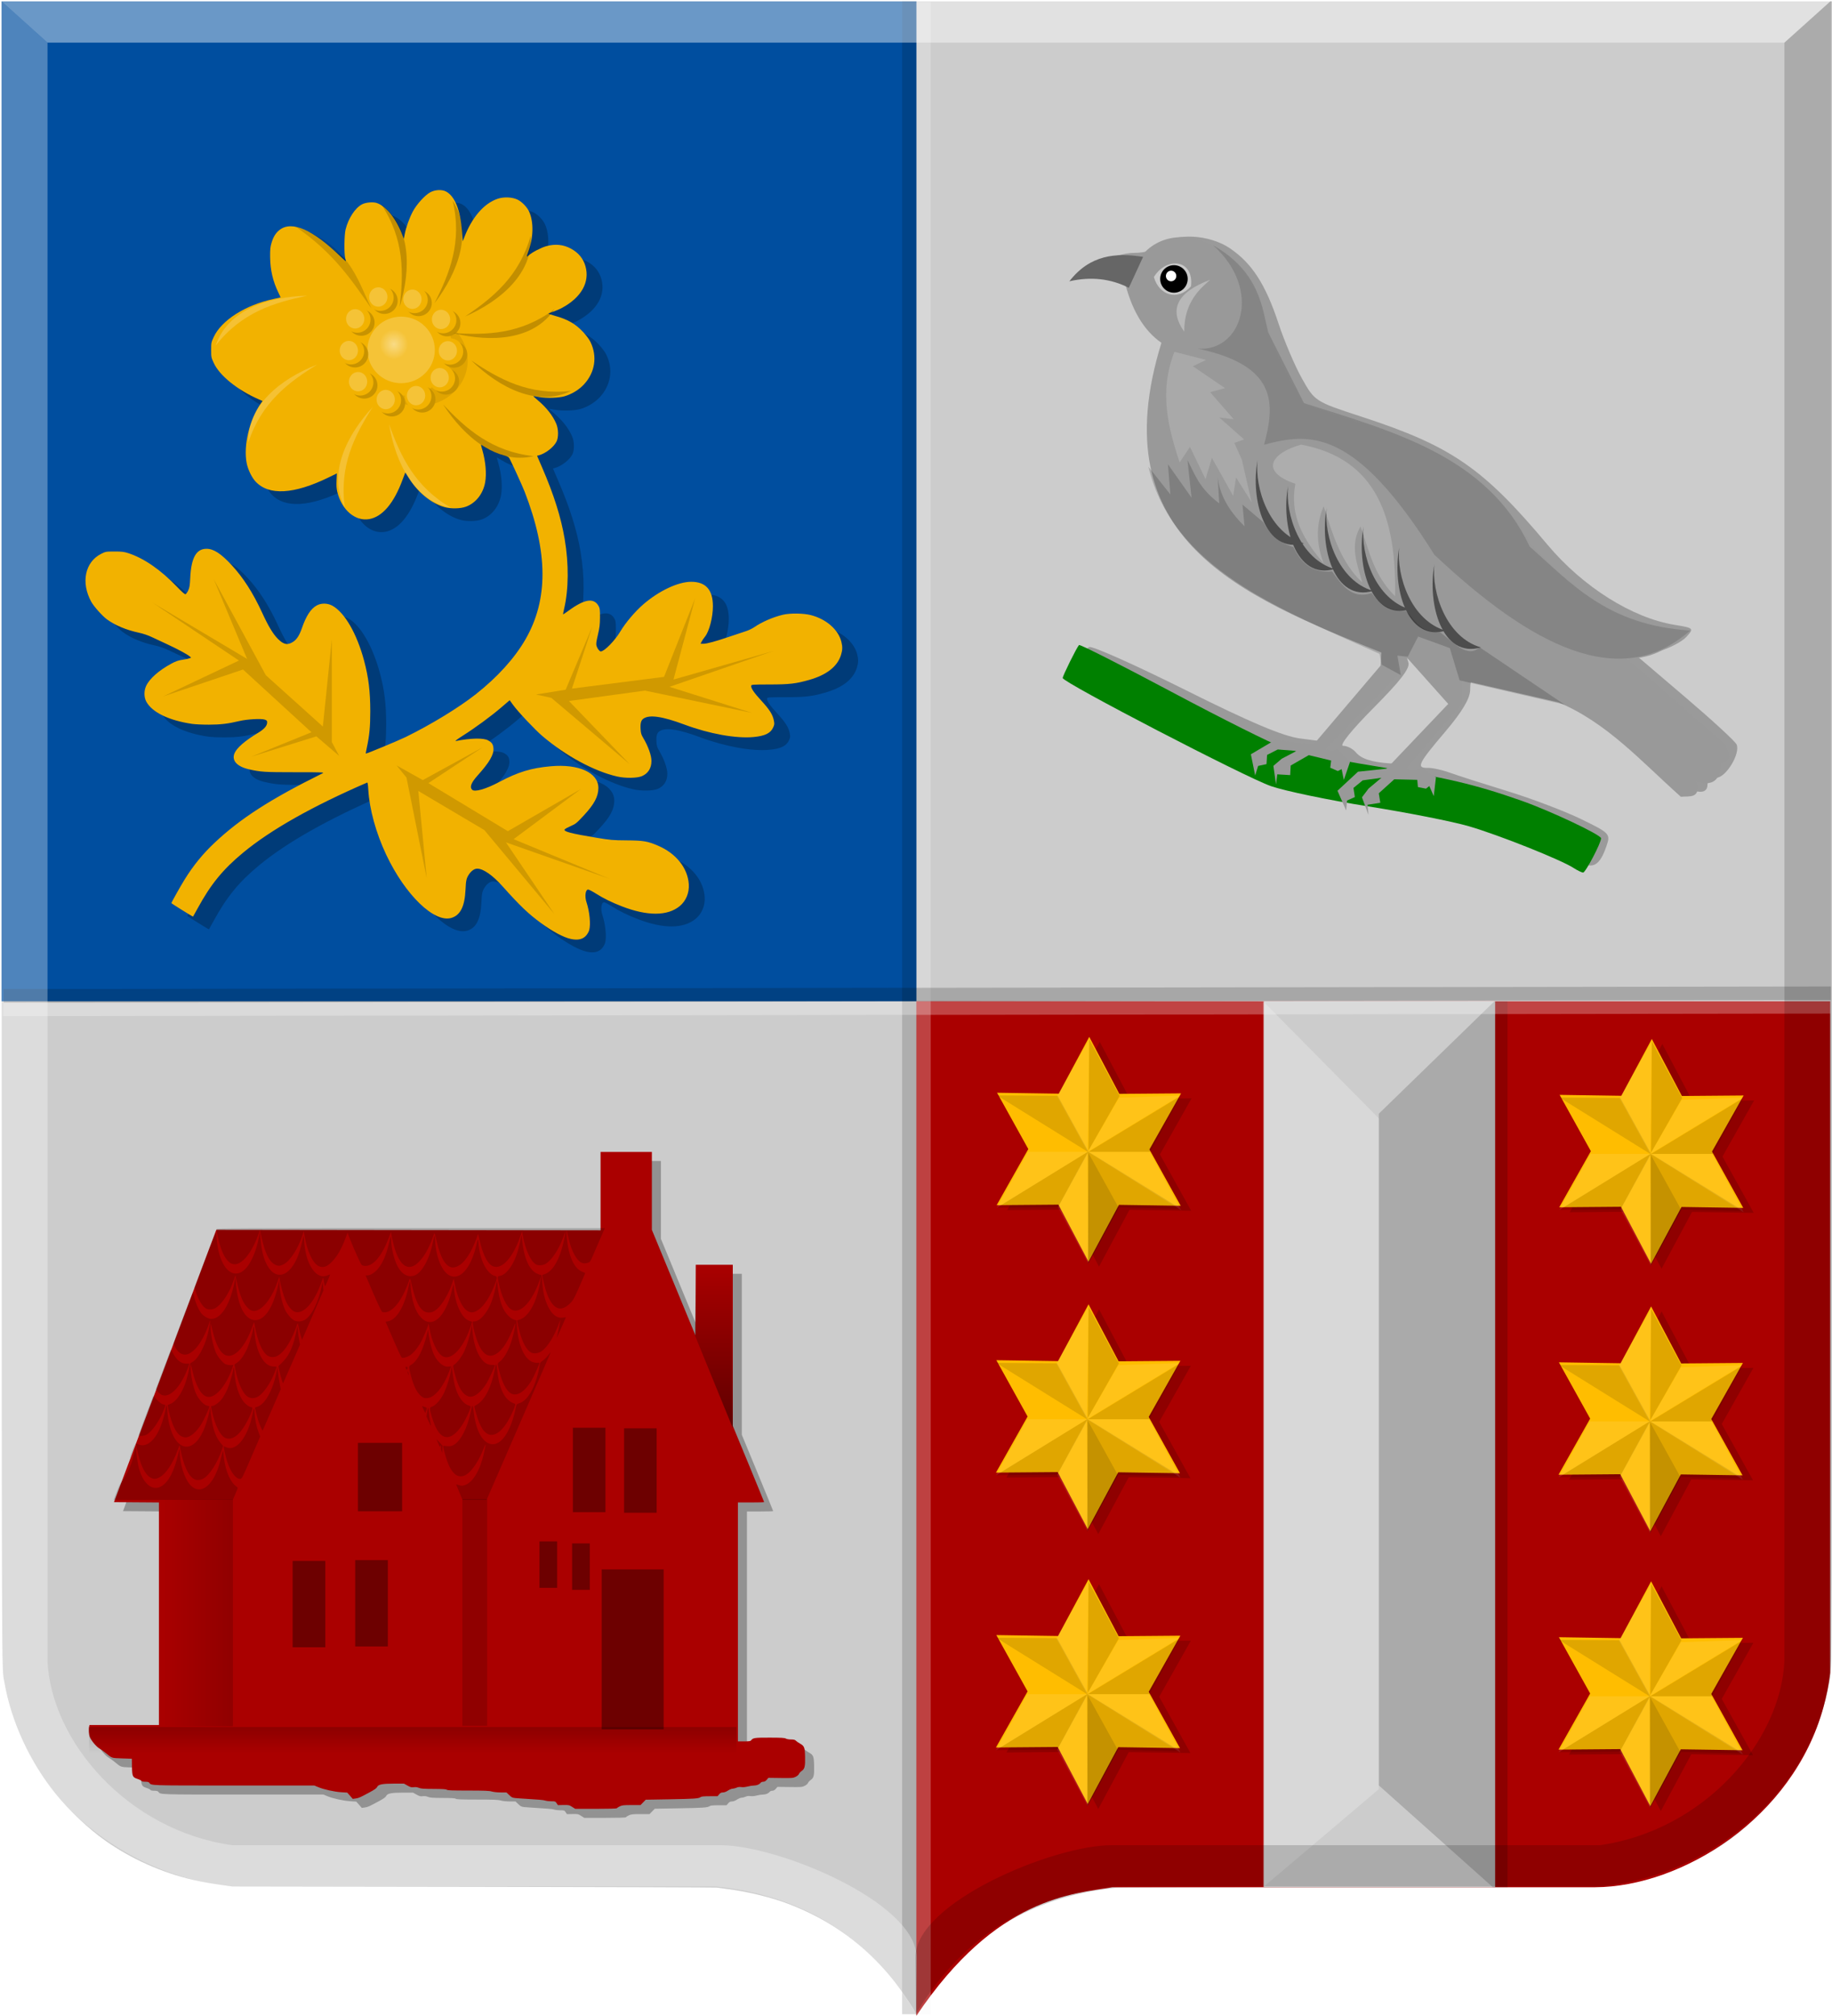 <?xml version="1.0" encoding="UTF-8" standalone="no"?>
<!-- Created with Inkscape (http://www.inkscape.org/) -->

<svg
   xmlns:dc="http://purl.org/dc/elements/1.1/"
   xmlns:cc="http://creativecommons.org/ns#"
   xmlns:rdf="http://www.w3.org/1999/02/22-rdf-syntax-ns#"
   xmlns:svg="http://www.w3.org/2000/svg"
   xmlns="http://www.w3.org/2000/svg"
   xmlns:xlink="http://www.w3.org/1999/xlink"
   xmlns:sodipodi="http://sodipodi.sourceforge.net/DTD/sodipodi-0.dtd"
   xmlns:inkscape="http://www.inkscape.org/namespaces/inkscape"
   width="401.518"
   height="441.609"
   id="svg5988"
   version="1.1"
   inkscape:version="0.48.4 r9939"
   sodipodi:docname="Nieuw document 35">
  <defs
     id="defs5990">
    <radialGradient
       inkscape:collect="always"
       xlink:href="#linearGradient5698"
       id="radialGradient5704"
       cx="-701.93"
       cy="67.06"
       fx="-701.93"
       fy="67.06"
       r="3.157"
       gradientTransform="matrix(1,0,0,1.04,0,-2.682)"
       gradientUnits="userSpaceOnUse" />
    <linearGradient
       inkscape:collect="always"
       id="linearGradient5698">
      <stop
         style="stop-color:#ffffff;stop-opacity:1;"
         offset="0"
         id="stop5700" />
      <stop
         style="stop-color:#ffffff;stop-opacity:0;"
         offset="1"
         id="stop5702" />
    </linearGradient>
    <filter
       color-interpolation-filters="sRGB"
       inkscape:collect="always"
       id="filter5706"
       x="-0.169"
       width="1.338"
       y="-0.163"
       height="1.325">
      <feGaussianBlur
         inkscape:collect="always"
         stdDeviation="0.445"
         id="feGaussianBlur5708" />
    </filter>
    <linearGradient
       inkscape:collect="always"
       xlink:href="#linearGradient5264-8-4"
       id="linearGradient5270-1-5"
       x1="421.429"
       y1="1893.13"
       x2="531.34"
       y2="1893.13"
       gradientUnits="userSpaceOnUse"
       gradientTransform="matrix(0.052,0,0,1.045,625.187,-2180.485)" />
    <linearGradient
       inkscape:collect="always"
       id="linearGradient5264-8-4">
      <stop
         style="stop-color:#000000;stop-opacity:1;"
         offset="0"
         id="stop5266-6-0" />
      <stop
         style="stop-color:#000000;stop-opacity:0;"
         offset="1"
         id="stop5268-0-3" />
    </linearGradient>
    <linearGradient
       inkscape:collect="always"
       xlink:href="#linearGradient5124-4-1"
       id="linearGradient5130-2-4"
       x1="980.206"
       y1="1467.188"
       x2="1241.206"
       y2="1467.188"
       gradientUnits="userSpaceOnUse"
       gradientTransform="matrix(0,-0.138,0.125,0,84.272,716.956)" />
    <linearGradient
       inkscape:collect="always"
       id="linearGradient5124-4-1">
      <stop
         style="stop-color:#000000;stop-opacity:1;"
         offset="0"
         id="stop5126-9-2" />
      <stop
         style="stop-color:#000000;stop-opacity:0;"
         offset="1"
         id="stop5128-0-2" />
    </linearGradient>
    <linearGradient
       inkscape:collect="always"
       xlink:href="#linearGradient5104-2-8"
       id="linearGradient5110-2-9"
       x1="200.01"
       y1="1735.705"
       x2="329.31"
       y2="1735.705"
       gradientUnits="userSpaceOnUse"
       gradientTransform="matrix(0.125,0,0,0.138,-187.15,382.282)" />
    <linearGradient
       inkscape:collect="always"
       id="linearGradient5104-2-8">
      <stop
         style="stop-color:#000000;stop-opacity:1;"
         offset="0"
         id="stop5106-1-2" />
      <stop
         style="stop-color:#000000;stop-opacity:0;"
         offset="1"
         id="stop5108-5-2" />
    </linearGradient>
  </defs>
  <sodipodi:namedview
     id="base"
     pagecolor="#ffffff"
     bordercolor="#666666"
     borderopacity="1.0"
     inkscape:pageopacity="0.0"
     inkscape:pageshadow="2"
     inkscape:zoom="0.98994949"
     inkscape:cx="157.95647"
     inkscape:cy="200.72852"
     inkscape:document-units="px"
     inkscape:current-layer="layer1"
     showgrid="false"
     fit-margin-top="0"
     fit-margin-left="0"
     fit-margin-right="0"
     fit-margin-bottom="0"
     inkscape:window-width="1600"
     inkscape:window-height="837"
     inkscape:window-x="-8"
     inkscape:window-y="-8"
     inkscape:window-maximized="1" />
  <g
     inkscape:label="Laag 1"
     inkscape:groupmode="layer"
     id="layer1"
     transform="translate(-111.125,-268.656)">
    <path
       style="fill:#cccccc;fill-opacity:1"
       d="m 311.873,709.885 c 0,-0.486 -3.128,-5.142 -5.08,-7.565 -6.071,-7.53 -13.542,-12.959 -22.696,-16.49 -3.79,-1.461 -8.891,-2.72 -13.397,-3.306 -1.043,-0.139 -2.161,-0.286 -2.483,-0.331 -0.324,-0.042 -24.352,-0.123 -53.394,-0.167 l -52.806,-0.082 -1.895,-0.262 c -2.818,-0.39 -4.676,-0.721 -6.786,-1.211 -6.772,-1.572 -13.541,-4.605 -19.159,-8.585 -3.67,-2.6 -7.802,-6.492 -10.796,-10.168 -5.712,-7.015 -9.843,-15.989 -11.299,-24.548 -0.614,-3.602 -0.578,7.691 -0.58,-186.259 l 0,-181.951 200.57,0 200.571,0 0,181.951 c 0,193.95 0.033,182.658 -0.581,186.259 -1.457,8.559 -5.588,17.533 -11.299,24.548 -2.995,3.676 -7.127,7.567 -10.796,10.168 -5.624,3.984 -12.38,7.012 -19.16,8.585 -2.11,0.49 -3.967,0.821 -6.785,1.211 l -1.896,0.262 -52.805,0.082 c -29.044,0.04 -53.07,0.12 -53.394,0.167 -0.324,0.051 -1.442,0.195 -2.485,0.331 -14.771,1.92 -27.162,8.717 -36.092,19.795 -1.767,2.191 -4.748,6.582 -5.119,7.536 -0.098,0.265 -0.353,0.285 -0.353,0.029 z"
       id="path15028-58-1-6-6-2-8-1"
       inkscape:connector-curvature="0" />
    <rect
       style="fill:#004e9f;fill-opacity:1;stroke:none"
       id="rect3520"
       width="200.508"
       height="219.058"
       x="111.467"
       y="268.954" />
    <path
       style="fill:#aa0000;stroke:none"
       d="m 311.975,488.011 0,222.254 c 17.592,-26.159 34.404,-26.689 42.946,-28.147 l 105.806,0 c 19.045,-0.077 43.39,-15.22 50.015,-39.354 0.673,-2.451 1.21,-4.988 1.501,-7.631 l 0,-147.123 z"
       id="path3522"
       inkscape:connector-curvature="0"
       sodipodi:nodetypes="ccccsccc" />
    <rect
       style="fill:#cccccc;fill-opacity:1;stroke:none"
       id="rect4292"
       width="50.714"
       height="194.107"
       x="388.1"
       y="488.011" />
    <path
       style="fill:#000000;fill-opacity:0.17;stroke:none"
       d="m 438.672,488.011 -25.357,24.643 0,147.143 25,22.321 3.214,0 0,-194.107 -2.411,0 z"
       id="path4298"
       inkscape:connector-curvature="0" />
    <path
       style="fill:#ffffff;fill-opacity:0.231;stroke:none"
       d="m 387.957,488.011 25.357,25.652 0,146.977 -25.357,21.478 z"
       id="path4302"
       inkscape:connector-curvature="0" />
    <path
       sodipodi:type="star"
       style="fill:#000000;fill-opacity:0.16;stroke:none"
       id="path11445-0-1-1-1-1-9-1"
       sodipodi:sides="6"
       sodipodi:cx="989.28571"
       sodipodi:cy="-1213.3521"
       sodipodi:r1="56.22477"
       sodipodi:r2="32.048119"
       sodipodi:arg1="1.0957856"
       sodipodi:arg2="1.6193843"
       inkscape:flatsided="false"
       inkscape:rounded="0"
       inkscape:randomized="0"
       d="m 1015,-1163.352 -27.271,-17.99 -28.888,15.259 1.944,-32.612 -27.658,-17.388 29.215,-14.622 1.229,-32.647 27.271,17.99 28.888,-15.259 -1.944,32.612 27.658,17.388 -29.215,14.622 z"
       transform="matrix(0.349,-0.236,0.223,0.369,400.685,1203.189)"
       inkscape:transform-center-x="-2.3197411e-005"
       inkscape:transform-center-y="1.7228721e-005" />
    <path
       sodipodi:type="star"
       style="fill:#ffbd00;fill-opacity:1;stroke:none"
       id="path11445-0-1-1-8-4-6-4-4"
       sodipodi:sides="6"
       sodipodi:cx="989.28571"
       sodipodi:cy="-1213.3521"
       sodipodi:r1="56.22477"
       sodipodi:r2="32.048119"
       sodipodi:arg1="1.0957856"
       sodipodi:arg2="1.6193843"
       inkscape:flatsided="false"
       inkscape:rounded="0"
       inkscape:randomized="0"
       d="m 1015,-1163.352 -27.271,-17.99 -28.888,15.259 1.944,-32.612 -27.658,-17.388 29.215,-14.622 1.229,-32.647 27.271,17.99 28.888,-15.259 -1.944,32.612 27.658,17.388 -29.215,14.622 z"
       transform="matrix(0.349,-0.236,0.223,0.369,398.385,1202.102)"
       inkscape:transform-center-y="-1.3851197e-005" />
    <path
       style="fill:#000000;fill-opacity:0.123;stroke:none"
       d="m 472.828,521.465 -19.888,-12.35 13.308,0.078 13.456,24.388 -6.876,12.585 0.323,-49.346 6.653,12.395 -6.975,12.251 -19.999,12.272 13.493,-0.156 6.659,-12.116 20.253,-12.272 -6.728,12.272 -13.498,0 20.283,12.51 -13.54,-0.332 z"
       id="path11451-8-4-4-8-7-8-8-2"
       inkscape:connector-curvature="0"
       sodipodi:nodetypes="ccccccccccccccccc" />
    <path
       style="fill:#000000;fill-opacity:0.123;stroke:none"
       d="m 472.828,521.465 6.766,12.234 -6.637,12.315 -0.129,-24.549 z"
       id="path11453-8-0-3-0-3-0-8-3"
       inkscape:connector-curvature="0" />
    <path
       style="fill:#ffffff;fill-opacity:0.094;stroke:none"
       d="m 452.866,533.776 6.876,-12.311 13.086,0 -6.722,-12.196 7.045,-12.505 -0.323,24.701 6.871,-11.864 13.384,-0.442 -20.254,12.306 13.563,0 6.901,12.787 -20.464,-12.787 0.146,24.535 -6.69,-12.42 6.543,-12.116 z"
       id="path11455-2-7-9-8-6-8-2-2"
       inkscape:connector-curvature="0" />
    <path
       sodipodi:type="star"
       style="fill:#000000;fill-opacity:0.16;stroke:none"
       id="path11445-0-1-1-1-1-4-2"
       sodipodi:sides="6"
       sodipodi:cx="989.28571"
       sodipodi:cy="-1213.3521"
       sodipodi:r1="56.22477"
       sodipodi:r2="32.048119"
       sodipodi:arg1="1.0957856"
       sodipodi:arg2="1.6193843"
       inkscape:flatsided="false"
       inkscape:rounded="0"
       inkscape:randomized="0"
       d="m 1015,-1163.352 -27.271,-17.99 -28.888,15.259 1.944,-32.612 -27.658,-17.388 29.215,-14.622 1.229,-32.647 27.271,17.99 28.888,-15.259 -1.944,32.612 27.658,17.388 -29.215,14.622 z"
       transform="matrix(0.349,-0.236,0.223,0.369,400.527,1261.784)"
       inkscape:transform-center-x="-2.3469892e-005"
       inkscape:transform-center-y="-3.9496196e-005" />
    <path
       sodipodi:type="star"
       style="fill:#ffbd00;fill-opacity:1;stroke:none"
       id="path11445-0-1-1-8-4-6-5-1"
       sodipodi:sides="6"
       sodipodi:cx="989.28571"
       sodipodi:cy="-1213.3521"
       sodipodi:r1="56.22477"
       sodipodi:r2="32.048119"
       sodipodi:arg1="1.0957856"
       sodipodi:arg2="1.6193843"
       inkscape:flatsided="false"
       inkscape:rounded="0"
       inkscape:randomized="0"
       d="m 1015,-1163.352 -27.271,-17.99 -28.888,15.259 1.944,-32.612 -27.658,-17.388 29.215,-14.622 1.229,-32.647 27.271,17.99 28.888,-15.259 -1.944,32.612 27.658,17.388 -29.215,14.622 z"
       transform="matrix(0.349,-0.236,0.223,0.369,398.227,1260.696)"
       inkscape:transform-center-y="2.9423886e-005" />
    <path
       style="fill:#000000;fill-opacity:0.123;stroke:none"
       d="m 472.671,580.059 -19.888,-12.35 13.308,0.078 13.456,24.388 -6.876,12.585 0.323,-49.346 6.652,12.395 -6.975,12.251 -19.999,12.272 13.493,-0.156 6.659,-12.116 20.253,-12.272 -6.728,12.272 -13.498,0 20.283,12.51 -13.54,-0.332 z"
       id="path11451-8-4-4-8-7-8-5-6"
       inkscape:connector-curvature="0"
       sodipodi:nodetypes="ccccccccccccccccc" />
    <path
       style="fill:#000000;fill-opacity:0.123;stroke:none"
       d="m 472.671,580.059 6.766,12.234 -6.637,12.315 -0.129,-24.549 z"
       id="path11453-8-0-3-0-3-0-1-8"
       inkscape:connector-curvature="0" />
    <path
       style="fill:#ffffff;fill-opacity:0.094;stroke:none"
       d="m 452.708,592.37 6.876,-12.311 13.086,0 -6.722,-12.196 7.045,-12.505 -0.323,24.701 6.871,-11.864 13.384,-0.442 -20.254,12.306 13.563,0 6.901,12.787 -20.464,-12.787 0.146,24.535 -6.69,-12.42 6.543,-12.116 z"
       id="path11455-2-7-9-8-6-8-7-5"
       inkscape:connector-curvature="0" />
    <path
       sodipodi:type="star"
       style="fill:#000000;fill-opacity:0.16;stroke:none"
       id="path11445-0-1-1-1-1-1-7"
       sodipodi:sides="6"
       sodipodi:cx="989.28571"
       sodipodi:cy="-1213.3521"
       sodipodi:r1="56.22477"
       sodipodi:r2="32.048119"
       sodipodi:arg1="1.0957856"
       sodipodi:arg2="1.6193843"
       inkscape:flatsided="false"
       inkscape:rounded="0"
       inkscape:randomized="0"
       d="m 1015,-1163.352 -27.271,-17.99 -28.888,15.259 1.944,-32.612 -27.658,-17.388 29.215,-14.622 1.229,-32.647 27.271,17.99 28.888,-15.259 -1.944,32.612 27.658,17.388 -29.215,14.622 z"
       transform="matrix(0.349,-0.236,0.223,0.369,400.527,1322.006)"
       inkscape:transform-center-x="-2.3469892e-005" />
    <path
       sodipodi:type="star"
       style="fill:#ffbd00;fill-opacity:1;stroke:none"
       id="path11445-0-1-1-8-4-6-1-6"
       sodipodi:sides="6"
       sodipodi:cx="989.28571"
       sodipodi:cy="-1213.3521"
       sodipodi:r1="56.22477"
       sodipodi:r2="32.048119"
       sodipodi:arg1="1.0957856"
       sodipodi:arg2="1.6193843"
       inkscape:flatsided="false"
       inkscape:rounded="0"
       inkscape:randomized="0"
       d="m 1015,-1163.352 -27.271,-17.99 -28.888,15.259 1.944,-32.612 -27.658,-17.388 29.215,-14.622 1.229,-32.647 27.271,17.99 28.888,-15.259 -1.944,32.612 27.658,17.388 -29.215,14.622 z"
       transform="matrix(0.349,-0.236,0.223,0.369,398.227,1320.918)"
       inkscape:transform-center-y="6.4338111e-005" />
    <path
       style="fill:#000000;fill-opacity:0.123;stroke:none"
       d="m 472.671,640.281 -19.888,-12.35 13.308,0.078 13.456,24.388 -6.876,12.585 0.323,-49.346 6.652,12.395 -6.975,12.251 -19.999,12.272 13.493,-0.156 6.659,-12.116 20.253,-12.272 -6.728,12.272 -13.498,0 20.283,12.51 -13.54,-0.332 z"
       id="path11451-8-4-4-8-7-8-52-1"
       inkscape:connector-curvature="0"
       sodipodi:nodetypes="ccccccccccccccccc" />
    <path
       style="fill:#000000;fill-opacity:0.123;stroke:none"
       d="m 472.671,640.281 6.766,12.234 -6.637,12.315 -0.129,-24.549 z"
       id="path11453-8-0-3-0-3-0-7-8"
       inkscape:connector-curvature="0" />
    <path
       style="fill:#ffffff;fill-opacity:0.094;stroke:none"
       d="m 452.708,652.592 6.876,-12.311 13.086,0 -6.722,-12.196 7.045,-12.505 -0.323,24.701 6.871,-11.864 13.384,-0.442 -20.254,12.306 13.563,0 6.901,12.787 -20.464,-12.787 0.146,24.535 -6.69,-12.42 6.543,-12.116 z"
       id="path11455-2-7-9-8-6-8-6-9"
       inkscape:connector-curvature="0" />
    <path
       sodipodi:type="star"
       style="fill:#000000;fill-opacity:0.16;stroke:none"
       id="path11445-0-1-1-1-1-9-1-2"
       sodipodi:sides="6"
       sodipodi:cx="989.28571"
       sodipodi:cy="-1213.3521"
       sodipodi:r1="56.22477"
       sodipodi:r2="32.048119"
       sodipodi:arg1="1.0957856"
       sodipodi:arg2="1.6193843"
       inkscape:flatsided="false"
       inkscape:rounded="0"
       inkscape:randomized="0"
       d="m 1015,-1163.352 -27.271,-17.99 -28.888,15.259 1.944,-32.612 -27.658,-17.388 29.215,-14.622 1.229,-32.647 27.271,17.99 28.888,-15.259 -1.944,32.612 27.658,17.388 -29.215,14.622 z"
       transform="matrix(0.349,-0.236,0.223,0.369,277.388,1202.725)"
       inkscape:transform-center-x="-2.3197411e-005"
       inkscape:transform-center-y="1.7228721e-005" />
    <path
       sodipodi:type="star"
       style="fill:#ffbd00;fill-opacity:1;stroke:none"
       id="path11445-0-1-1-8-4-6-4-4-7"
       sodipodi:sides="6"
       sodipodi:cx="989.28571"
       sodipodi:cy="-1213.3521"
       sodipodi:r1="56.22477"
       sodipodi:r2="32.048119"
       sodipodi:arg1="1.0957856"
       sodipodi:arg2="1.6193843"
       inkscape:flatsided="false"
       inkscape:rounded="0"
       inkscape:randomized="0"
       d="m 1015,-1163.352 -27.271,-17.99 -28.888,15.259 1.944,-32.612 -27.658,-17.388 29.215,-14.622 1.229,-32.647 27.271,17.99 28.888,-15.259 -1.944,32.612 27.658,17.388 -29.215,14.622 z"
       transform="matrix(0.349,-0.236,0.223,0.369,275.088,1201.637)"
       inkscape:transform-center-y="-1.3851197e-005" />
    <path
       style="fill:#000000;fill-opacity:0.123;stroke:none"
       d="m 349.531,521 -19.888,-12.35 13.308,0.078 13.456,24.388 -6.876,12.585 0.323,-49.346 6.653,12.395 -6.975,12.251 -19.999,12.272 13.493,-0.156 6.659,-12.116 20.253,-12.272 -6.728,12.272 -13.498,0 20.283,12.51 -13.54,-0.332 z"
       id="path11451-8-4-4-8-7-8-8-2-9"
       inkscape:connector-curvature="0"
       sodipodi:nodetypes="ccccccccccccccccc" />
    <path
       style="fill:#000000;fill-opacity:0.123;stroke:none"
       d="m 349.531,521 6.766,12.234 -6.637,12.315 -0.129,-24.549 z"
       id="path11453-8-0-3-0-3-0-8-3-5"
       inkscape:connector-curvature="0" />
    <path
       style="fill:#ffffff;fill-opacity:0.094;stroke:none"
       d="m 329.569,533.312 6.876,-12.311 13.086,0 -6.722,-12.196 7.045,-12.505 -0.323,24.701 6.871,-11.864 13.384,-0.442 -20.254,12.306 13.563,0 6.901,12.787 -20.464,-12.787 0.146,24.535 -6.69,-12.42 6.543,-12.116 z"
       id="path11455-2-7-9-8-6-8-2-2-4"
       inkscape:connector-curvature="0" />
    <path
       sodipodi:type="star"
       style="fill:#000000;fill-opacity:0.16;stroke:none"
       id="path11445-0-1-1-1-1-4-2-3"
       sodipodi:sides="6"
       sodipodi:cx="989.28571"
       sodipodi:cy="-1213.3521"
       sodipodi:r1="56.22477"
       sodipodi:r2="32.048119"
       sodipodi:arg1="1.0957856"
       sodipodi:arg2="1.6193843"
       inkscape:flatsided="false"
       inkscape:rounded="0"
       inkscape:randomized="0"
       d="m 1015,-1163.352 -27.271,-17.99 -28.888,15.259 1.944,-32.612 -27.658,-17.388 29.215,-14.622 1.229,-32.647 27.271,17.99 28.888,-15.259 -1.944,32.612 27.658,17.388 -29.215,14.622 z"
       transform="matrix(0.349,-0.236,0.223,0.369,277.23,1261.319)"
       inkscape:transform-center-x="-2.3469892e-005"
       inkscape:transform-center-y="-3.9496196e-005" />
    <path
       sodipodi:type="star"
       style="fill:#ffbd00;fill-opacity:1;stroke:none"
       id="path11445-0-1-1-8-4-6-5-1-1"
       sodipodi:sides="6"
       sodipodi:cx="989.28571"
       sodipodi:cy="-1213.3521"
       sodipodi:r1="56.22477"
       sodipodi:r2="32.048119"
       sodipodi:arg1="1.0957856"
       sodipodi:arg2="1.6193843"
       inkscape:flatsided="false"
       inkscape:rounded="0"
       inkscape:randomized="0"
       d="m 1015,-1163.352 -27.271,-17.99 -28.888,15.259 1.944,-32.612 -27.658,-17.388 29.215,-14.622 1.229,-32.647 27.271,17.99 28.888,-15.259 -1.944,32.612 27.658,17.388 -29.215,14.622 z"
       transform="matrix(0.349,-0.236,0.223,0.369,274.93,1260.232)"
       inkscape:transform-center-y="2.9423886e-005" />
    <path
       style="fill:#000000;fill-opacity:0.123;stroke:none"
       d="m 349.373,579.595 -19.888,-12.35 13.308,0.078 13.456,24.388 -6.876,12.585 0.323,-49.346 6.652,12.395 -6.975,12.251 -19.999,12.272 13.493,-0.156 6.659,-12.116 20.253,-12.272 -6.728,12.272 -13.498,0 20.283,12.51 -13.54,-0.332 z"
       id="path11451-8-4-4-8-7-8-5-6-2"
       inkscape:connector-curvature="0"
       sodipodi:nodetypes="ccccccccccccccccc" />
    <path
       style="fill:#000000;fill-opacity:0.123;stroke:none"
       d="m 349.373,579.595 6.766,12.234 -6.637,12.315 -0.129,-24.549 z"
       id="path11453-8-0-3-0-3-0-1-8-3"
       inkscape:connector-curvature="0" />
    <path
       style="fill:#ffffff;fill-opacity:0.094;stroke:none"
       d="m 329.411,591.906 6.876,-12.311 13.086,0 -6.722,-12.196 7.045,-12.505 -0.323,24.701 6.871,-11.864 13.384,-0.442 -20.254,12.306 13.563,0 6.901,12.787 -20.464,-12.787 0.146,24.535 -6.69,-12.42 6.543,-12.116 z"
       id="path11455-2-7-9-8-6-8-7-5-3"
       inkscape:connector-curvature="0" />
    <path
       sodipodi:type="star"
       style="fill:#000000;fill-opacity:0.16;stroke:none"
       id="path11445-0-1-1-1-1-1-7-4"
       sodipodi:sides="6"
       sodipodi:cx="989.28571"
       sodipodi:cy="-1213.3521"
       sodipodi:r1="56.22477"
       sodipodi:r2="32.048119"
       sodipodi:arg1="1.0957856"
       sodipodi:arg2="1.6193843"
       inkscape:flatsided="false"
       inkscape:rounded="0"
       inkscape:randomized="0"
       d="m 1015,-1163.352 -27.271,-17.99 -28.888,15.259 1.944,-32.612 -27.658,-17.388 29.215,-14.622 1.229,-32.647 27.271,17.99 28.888,-15.259 -1.944,32.612 27.658,17.388 -29.215,14.622 z"
       transform="matrix(0.349,-0.236,0.223,0.369,277.23,1321.542)"
       inkscape:transform-center-x="-2.3469892e-005" />
    <path
       sodipodi:type="star"
       style="fill:#ffbd00;fill-opacity:1;stroke:none"
       id="path11445-0-1-1-8-4-6-1-6-1"
       sodipodi:sides="6"
       sodipodi:cx="989.28571"
       sodipodi:cy="-1213.3521"
       sodipodi:r1="56.22477"
       sodipodi:r2="32.048119"
       sodipodi:arg1="1.0957856"
       sodipodi:arg2="1.6193843"
       inkscape:flatsided="false"
       inkscape:rounded="0"
       inkscape:randomized="0"
       d="m 1015,-1163.352 -27.271,-17.99 -28.888,15.259 1.944,-32.612 -27.658,-17.388 29.215,-14.622 1.229,-32.647 27.271,17.99 28.888,-15.259 -1.944,32.612 27.658,17.388 -29.215,14.622 z"
       transform="matrix(0.349,-0.236,0.223,0.369,274.93,1320.454)"
       inkscape:transform-center-y="6.4338111e-005" />
    <path
       style="fill:#000000;fill-opacity:0.123;stroke:none"
       d="m 349.373,639.817 -19.888,-12.35 13.308,0.078 13.456,24.388 -6.876,12.585 0.323,-49.346 6.652,12.395 -6.975,12.251 -19.999,12.272 13.493,-0.156 6.659,-12.116 20.253,-12.272 -6.728,12.272 -13.498,0 20.283,12.51 -13.54,-0.332 z"
       id="path11451-8-4-4-8-7-8-52-1-1"
       inkscape:connector-curvature="0"
       sodipodi:nodetypes="ccccccccccccccccc" />
    <path
       style="fill:#000000;fill-opacity:0.123;stroke:none"
       d="m 349.373,639.817 6.766,12.234 -6.637,12.315 -0.129,-24.549 z"
       id="path11453-8-0-3-0-3-0-7-8-3"
       inkscape:connector-curvature="0" />
    <path
       style="fill:#ffffff;fill-opacity:0.094;stroke:none"
       d="m 329.411,652.128 6.876,-12.311 13.086,0 -6.722,-12.196 7.045,-12.505 -0.323,24.701 6.871,-11.864 13.384,-0.442 -20.254,12.306 13.563,0 6.901,12.787 -20.464,-12.787 0.146,24.535 -6.69,-12.42 6.543,-12.116 z"
       id="path11455-2-7-9-8-6-8-6-9-8"
       inkscape:connector-curvature="0" />
    <path
       style="fill:#000000;fill-opacity:0.245"
       d="m 239.734,477.157 c -1.608,-0.346 -3.99,-1.616 -6.594,-3.516 -2.713,-1.98 -4.623,-3.805 -8.365,-7.997 -2.191,-2.454 -4.252,-3.893 -5.572,-3.891 -0.605,0.002 -1.274,0.459 -1.791,1.227 -0.576,0.856 -0.682,1.315 -0.774,3.349 -0.166,3.674 -1.109,5.589 -3.054,6.202 -3.752,1.181 -10.156,-5.001 -14.327,-13.831 -2.232,-4.724 -3.686,-9.996 -3.926,-14.231 -0.062,-1.1 -0.145,-1.625 -0.249,-1.58 -12.003,5.193 -21.097,10.328 -27.168,15.343 -4.433,3.662 -7.104,6.929 -9.988,12.216 -0.526,0.965 -0.978,1.778 -1.004,1.806 -0.051,0.056 -4.748,-2.867 -4.748,-2.955 0,-0.154 2.004,-3.724 2.908,-5.182 1.886,-3.041 3.961,-5.588 6.499,-7.983 5.674,-5.353 12.35,-9.653 23.67,-15.245 0.516,-0.255 0.307,-0.264 -6.026,-0.264 -6.656,0 -7.466,-0.051 -10.035,-0.635 -2.611,-0.594 -3.818,-1.89 -3.213,-3.45 0.467,-1.203 2.24,-2.757 5.164,-4.524 1.396,-0.844 2.019,-1.56 2.019,-2.322 0,-0.337 -0.093,-0.443 -0.521,-0.595 -0.746,-0.265 -3.896,-0.088 -5.576,0.314 -2.47,0.59 -4.113,0.786 -6.664,0.793 -1.365,0.004 -3.024,-0.073 -3.687,-0.17 -5.093,-0.75 -8.754,-2.528 -10.036,-4.873 -0.519,-0.95 -0.54,-2.347 -0.051,-3.42 0.729,-1.6 2.789,-3.423 5.555,-4.918 0.932,-0.504 1.505,-0.703 2.395,-0.834 0.644,-0.095 1.339,-0.241 1.545,-0.326 l 0.375,-0.153 -0.353,-0.301 c -0.523,-0.446 -2.79,-1.659 -4.961,-2.653 -1.053,-0.482 -2.52,-1.168 -3.261,-1.524 -0.845,-0.406 -1.913,-0.768 -2.864,-0.973 -2.773,-0.596 -5.206,-1.611 -7.012,-2.927 -0.996,-0.725 -2.879,-2.837 -3.436,-3.851 -2.309,-4.209 -1.373,-8.72 2.18,-10.51 0.967,-0.487 1.043,-0.5 2.907,-0.503 1.619,-0.002 2.089,0.054 3.049,0.365 3.412,1.106 7.133,3.679 10.665,7.375 1.041,1.089 1.678,1.646 1.843,1.613 0.139,-0.028 0.411,-0.392 0.603,-0.811 0.295,-0.641 0.365,-1.072 0.446,-2.746 0.215,-4.452 1.317,-6.408 3.599,-6.391 1.54,0.011 3.15,1.059 5.467,3.556 2.534,2.731 4.716,6.137 6.702,10.461 1.375,2.994 2.383,4.66 3.483,5.755 1.25,1.245 2.119,1.394 3.349,0.576 0.757,-0.503 1.339,-1.418 1.856,-2.913 0.945,-2.735 1.968,-4.308 3.267,-5.021 1.01,-0.555 2.387,-0.528 3.455,0.068 2.687,1.5 5.358,6.139 6.931,12.041 0.976,3.662 1.352,6.742 1.354,11.081 0,3.383 -0.182,5.301 -0.768,8.007 -0.145,0.67 -0.246,1.237 -0.225,1.26 0.078,0.084 7.157,-2.853 8.726,-3.621 5.55,-2.713 11.711,-6.474 15.446,-9.427 4.717,-3.73 8.447,-7.854 10.817,-11.957 5.047,-8.74 4.994,-19.076 -0.165,-32.368 -0.548,-1.412 -3.145,-7.071 -3.426,-7.464 -0.107,-0.15 -0.592,-0.372 -1.08,-0.494 -1.253,-0.315 -2.918,-1.032 -4.055,-1.748 -0.535,-0.337 -0.991,-0.613 -1.013,-0.613 -0.022,0 0.113,0.532 0.3,1.182 0.723,2.517 0.956,5.158 0.623,7.052 -0.446,2.528 -2.046,4.564 -4.217,5.364 -1.206,0.444 -3.315,0.483 -4.717,0.086 -2.963,-0.839 -5.941,-3.312 -7.906,-6.564 -0.346,-0.572 -0.649,-1.019 -0.673,-0.992 -0.024,0.027 -0.282,0.701 -0.573,1.498 -1.889,5.177 -4.423,8.181 -7.332,8.689 -3.06,0.535 -6.023,-1.992 -6.991,-5.963 -0.177,-0.725 -0.219,-1.363 -0.167,-2.511 l 0.07,-1.539 -1.791,0.875 c -7.634,3.727 -13.119,4.036 -16.031,0.905 -0.828,-0.891 -1.66,-2.604 -1.935,-3.987 -0.775,-3.889 0.62,-9.69 3.189,-13.261 l 0.283,-0.394 -0.81,-0.355 c -4.747,-2.081 -8.629,-5.219 -9.899,-8.002 -0.537,-1.178 -0.553,-1.259 -0.553,-2.83 0,-1.57 0.016,-1.653 0.547,-2.809 1.689,-3.676 6.958,-7.039 13.065,-8.339 0.858,-0.183 1.575,-0.345 1.593,-0.36 0.018,-0.016 -0.184,-0.47 -0.45,-1.01 -1.223,-2.485 -1.807,-4.983 -1.833,-7.846 -0.016,-1.661 0.033,-2.158 0.296,-3.059 0.398,-1.362 0.94,-2.231 1.802,-2.89 2.679,-2.049 7.216,-0.059 13.33,5.848 0.619,0.598 1.143,1.067 1.166,1.043 0.022,-0.024 -0.035,-0.315 -0.128,-0.646 -0.275,-0.977 -0.228,-5.131 0.071,-6.322 0.62,-2.471 2.083,-4.709 3.597,-5.504 0.829,-0.435 2.443,-0.577 3.268,-0.287 2.089,0.734 4.278,3.512 5.642,7.163 l 0.256,0.686 0.205,-1.068 c 0.279,-1.454 0.994,-3.451 1.751,-4.899 0.838,-1.601 2.718,-3.66 3.891,-4.264 1.073,-0.553 2.508,-0.613 3.403,-0.142 1.928,1.013 3.145,4.043 3.505,8.723 l 0.168,2.179 0.304,-0.798 c 1.679,-4.409 4.298,-7.465 7.283,-8.497 1.392,-0.481 3.257,-0.403 4.447,0.186 0.958,0.474 2.064,1.63 2.511,2.625 1.029,2.287 0.948,5.742 -0.206,8.797 -0.197,0.521 -0.329,0.979 -0.293,1.017 0.035,0.038 0.249,-0.098 0.475,-0.302 0.703,-0.636 2.661,-1.645 3.802,-1.959 1.94,-0.534 3.705,-0.357 5.371,0.537 1.635,0.878 2.708,2.169 3.186,3.837 0.997,3.474 -0.87,6.831 -5.07,9.115 -0.626,0.34 -1.363,0.648 -3.009,1.258 -0.117,0.043 0.5,0.273 1.372,0.511 2.8,0.763 4.553,1.77 6.219,3.573 0.687,0.744 1.319,1.602 1.592,2.163 1.544,3.174 1,6.688 -1.439,9.305 -1.098,1.178 -2.657,2.126 -4.27,2.595 -1.265,0.369 -3.985,0.447 -5.525,0.16 -0.699,-0.131 -1.287,-0.22 -1.306,-0.2 -0.019,0.021 0.445,0.441 1.031,0.935 1.855,1.563 3.244,3.329 3.998,5.081 0.504,1.171 0.54,2.995 0.078,3.927 -0.617,1.246 -2.42,2.645 -3.898,3.025 l -0.376,0.097 1.105,2.556 c 2.586,5.985 4.141,10.91 4.947,15.675 0.929,5.491 0.883,11.021 -0.126,15.326 -0.147,0.626 -0.247,1.161 -0.222,1.188 0.025,0.027 0.548,-0.321 1.163,-0.772 3.545,-2.605 5.602,-2.921 6.64,-1.02 0.253,0.464 0.29,0.782 0.283,2.44 -0.007,1.612 -0.077,2.206 -0.456,3.843 -0.378,1.63 -0.424,2.016 -0.292,2.441 0.184,0.59 0.651,1.191 0.928,1.191 0.773,0 3.081,-2.352 4.265,-4.344 1.153,-1.942 3.236,-4.401 5.063,-5.978 3.433,-2.963 7.62,-4.933 10.483,-4.933 3.206,0 4.76,1.749 4.76,5.357 0,2.405 -0.796,5.493 -1.709,6.627 -0.31,0.385 -0.66,0.901 -0.778,1.147 l -0.214,0.446 0.626,0 c 0.769,0 2.662,-0.518 5.833,-1.596 1.326,-0.451 2.879,-0.967 3.451,-1.148 0.572,-0.18 1.4,-0.575 1.839,-0.877 1.669,-1.148 4.119,-2.215 6.267,-2.728 1.608,-0.384 4.538,-0.348 6.168,0.076 3.385,0.88 6.015,3.187 6.675,5.852 0.274,1.107 0.252,1.797 -0.093,2.905 -0.782,2.51 -3.149,4.355 -6.981,5.442 -2.918,0.828 -4.305,0.987 -8.674,0.993 -3.596,0.005 -3.973,0.029 -4.014,0.261 -0.093,0.519 0.563,1.496 2.195,3.267 1.825,1.98 2.513,3.064 2.765,4.358 0.149,0.762 0.135,0.904 -0.149,1.536 -0.567,1.26 -1.797,1.861 -4.291,2.097 -3.826,0.361 -9.7,-0.696 -15.132,-2.723 -4.871,-1.818 -7.711,-2.228 -9.021,-1.305 -0.514,0.362 -0.689,1.003 -0.614,2.25 0.057,0.948 0.141,1.235 0.581,1.975 1.087,1.829 1.801,3.831 1.8,5.049 0,1.583 -0.738,2.747 -2.102,3.324 -1.057,0.447 -3.615,0.483 -5.413,0.075 -5.025,-1.14 -11.287,-4.526 -16.378,-8.853 -1.646,-1.399 -5.366,-5.349 -6.438,-6.835 l -0.738,-1.023 -1.871,1.603 c -2.231,1.911 -5.659,4.427 -8.394,6.16 -1.256,0.796 -1.824,1.227 -1.546,1.173 3.344,-0.65 6.057,-0.705 7.076,-0.143 0.83,0.458 1.095,0.846 1.173,1.719 0.123,1.375 -0.868,3.087 -3.444,5.948 -1.42,1.577 -1.802,2.538 -1.246,3.135 0.545,0.586 2.987,-0.103 5.966,-1.684 4.111,-2.182 6.978,-3.057 11.276,-3.442 6.179,-0.554 10.466,1.406 10.447,4.774 -0.011,1.852 -0.907,3.538 -3.186,5.989 -1.581,1.701 -1.784,1.866 -2.858,2.332 -0.636,0.276 -1.234,0.602 -1.329,0.725 -0.359,0.465 1.253,0.892 6.952,1.84 3.051,0.508 3.608,0.556 6.594,0.576 3.716,0.025 4.6,0.175 6.931,1.175 3.936,1.688 6.493,4.907 6.715,8.454 0.117,1.871 -0.631,3.661 -1.999,4.78 -2.674,2.188 -7.087,2.202 -12.677,0.041 -2.218,-0.858 -4.025,-1.745 -5.644,-2.771 -0.785,-0.498 -1.568,-0.905 -1.74,-0.905 -0.591,0 -0.79,1.498 -0.366,2.765 0.684,2.05 0.957,4.842 0.598,6.131 -0.095,0.34 -0.398,0.872 -0.674,1.183 -0.736,0.83 -1.825,1.074 -3.338,0.749 z"
       id="path4556-7"
       inkscape:connector-curvature="0" />
    <path
       style="fill:#f2b200;fill-opacity:1"
       d="m 236.249,474.369 c -1.608,-0.346 -3.99,-1.616 -6.594,-3.516 -2.713,-1.98 -4.623,-3.805 -8.365,-7.997 -2.191,-2.454 -4.252,-3.893 -5.572,-3.892 -0.605,0 -1.274,0.459 -1.791,1.227 -0.576,0.856 -0.682,1.315 -0.774,3.349 -0.166,3.674 -1.109,5.589 -3.054,6.202 -3.752,1.181 -10.156,-5.001 -14.327,-13.831 -2.232,-4.724 -3.686,-9.996 -3.926,-14.231 -0.062,-1.1 -0.145,-1.625 -0.249,-1.58 -12.003,5.193 -21.097,10.328 -27.168,15.343 -4.433,3.662 -7.104,6.929 -9.988,12.216 -0.526,0.965 -0.978,1.778 -1.004,1.806 -0.051,0.056 -4.748,-2.867 -4.748,-2.955 0,-0.154 2.004,-3.724 2.909,-5.182 1.886,-3.041 3.961,-5.588 6.499,-7.983 5.674,-5.353 12.35,-9.653 23.67,-15.245 0.516,-0.255 0.307,-0.264 -6.026,-0.264 -6.656,0 -7.466,-0.051 -10.035,-0.635 -2.611,-0.594 -3.818,-1.89 -3.213,-3.45 0.467,-1.203 2.24,-2.757 5.164,-4.524 1.397,-0.844 2.019,-1.56 2.019,-2.322 0,-0.337 -0.092,-0.443 -0.521,-0.595 -0.747,-0.265 -3.896,-0.088 -5.576,0.314 -2.47,0.59 -4.113,0.786 -6.664,0.793 -1.365,0.004 -3.024,-0.073 -3.687,-0.17 -5.093,-0.75 -8.754,-2.528 -10.036,-4.873 -0.519,-0.95 -0.54,-2.347 -0.051,-3.42 0.729,-1.6 2.789,-3.423 5.555,-4.918 0.932,-0.504 1.505,-0.703 2.395,-0.834 0.644,-0.095 1.339,-0.241 1.545,-0.326 l 0.375,-0.153 -0.353,-0.301 c -0.523,-0.446 -2.79,-1.659 -4.961,-2.653 -1.053,-0.482 -2.52,-1.168 -3.261,-1.524 -0.845,-0.406 -1.913,-0.768 -2.864,-0.973 -2.773,-0.596 -5.206,-1.611 -7.012,-2.927 -0.996,-0.725 -2.879,-2.837 -3.436,-3.851 -2.309,-4.209 -1.373,-8.72 2.18,-10.51 0.967,-0.487 1.043,-0.5 2.907,-0.503 1.62,-0.002 2.089,0.054 3.049,0.365 3.412,1.106 7.133,3.679 10.665,7.375 1.041,1.089 1.678,1.646 1.843,1.613 0.139,-0.028 0.411,-0.393 0.603,-0.811 0.295,-0.641 0.365,-1.072 0.446,-2.746 0.215,-4.452 1.317,-6.408 3.599,-6.391 1.54,0.011 3.15,1.059 5.466,3.556 2.534,2.731 4.716,6.137 6.702,10.461 1.375,2.994 2.383,4.66 3.483,5.755 1.25,1.245 2.119,1.394 3.349,0.576 0.757,-0.503 1.339,-1.418 1.856,-2.913 0.945,-2.735 1.968,-4.308 3.267,-5.021 1.01,-0.555 2.387,-0.528 3.455,0.068 2.688,1.5 5.358,6.139 6.931,12.041 0.976,3.662 1.352,6.742 1.354,11.081 0,3.383 -0.182,5.301 -0.768,8.007 -0.145,0.67 -0.246,1.237 -0.225,1.26 0.078,0.084 7.157,-2.853 8.726,-3.621 5.55,-2.713 11.711,-6.474 15.446,-9.427 4.717,-3.73 8.447,-7.854 10.817,-11.957 5.047,-8.74 4.994,-19.076 -0.165,-32.368 -0.548,-1.412 -3.145,-7.071 -3.426,-7.464 -0.107,-0.15 -0.592,-0.372 -1.079,-0.494 -1.253,-0.315 -2.918,-1.032 -4.055,-1.748 -0.535,-0.337 -0.991,-0.613 -1.013,-0.613 -0.022,0 0.113,0.532 0.3,1.182 0.723,2.517 0.956,5.158 0.623,7.052 -0.446,2.528 -2.046,4.564 -4.217,5.364 -1.206,0.444 -3.315,0.483 -4.717,0.086 -2.963,-0.839 -5.941,-3.312 -7.906,-6.564 -0.346,-0.572 -0.648,-1.019 -0.673,-0.992 -0.024,0.027 -0.282,0.701 -0.573,1.498 -1.889,5.177 -4.423,8.18 -7.332,8.689 -3.06,0.535 -6.023,-1.992 -6.991,-5.963 -0.177,-0.725 -0.219,-1.363 -0.167,-2.511 l 0.07,-1.539 -1.791,0.875 c -7.634,3.727 -13.119,4.036 -16.031,0.905 -0.828,-0.891 -1.66,-2.604 -1.935,-3.987 -0.775,-3.889 0.62,-9.69 3.189,-13.261 l 0.283,-0.394 -0.81,-0.355 c -4.747,-2.081 -8.629,-5.219 -9.899,-8.002 -0.537,-1.178 -0.553,-1.259 -0.553,-2.83 0,-1.57 0.016,-1.653 0.547,-2.809 1.689,-3.676 6.958,-7.039 13.065,-8.339 0.858,-0.183 1.575,-0.345 1.593,-0.36 0.018,-0.016 -0.184,-0.47 -0.45,-1.01 -1.223,-2.485 -1.806,-4.983 -1.833,-7.846 -0.016,-1.661 0.033,-2.158 0.296,-3.059 0.398,-1.362 0.94,-2.231 1.802,-2.89 2.679,-2.049 7.216,-0.059 13.33,5.848 0.619,0.598 1.143,1.067 1.166,1.043 0.022,-0.024 -0.035,-0.315 -0.128,-0.646 -0.275,-0.977 -0.228,-5.131 0.071,-6.322 0.62,-2.471 2.083,-4.709 3.597,-5.504 0.829,-0.435 2.443,-0.577 3.268,-0.287 2.089,0.734 4.278,3.512 5.642,7.163 l 0.257,0.686 0.205,-1.068 c 0.279,-1.454 0.993,-3.451 1.751,-4.899 0.838,-1.601 2.718,-3.66 3.891,-4.264 1.074,-0.553 2.508,-0.613 3.403,-0.142 1.928,1.013 3.145,4.043 3.505,8.723 l 0.168,2.179 0.304,-0.798 c 1.679,-4.408 4.298,-7.465 7.283,-8.497 1.392,-0.481 3.257,-0.403 4.447,0.186 0.958,0.474 2.064,1.63 2.511,2.625 1.029,2.287 0.948,5.742 -0.206,8.797 -0.197,0.521 -0.329,0.979 -0.293,1.017 0.035,0.038 0.249,-0.098 0.475,-0.302 0.703,-0.636 2.661,-1.645 3.802,-1.959 1.94,-0.534 3.705,-0.357 5.371,0.537 1.635,0.878 2.708,2.169 3.186,3.837 0.997,3.474 -0.87,6.831 -5.07,9.115 -0.626,0.34 -1.363,0.648 -3.009,1.258 -0.117,0.043 0.5,0.273 1.372,0.511 2.8,0.763 4.553,1.77 6.219,3.573 0.687,0.744 1.319,1.602 1.592,2.163 1.544,3.174 1,6.688 -1.439,9.305 -1.098,1.177 -2.657,2.126 -4.27,2.595 -1.265,0.369 -3.985,0.447 -5.525,0.16 -0.699,-0.13 -1.287,-0.22 -1.306,-0.2 -0.019,0.021 0.445,0.441 1.031,0.935 1.855,1.563 3.244,3.329 3.998,5.081 0.504,1.171 0.54,2.995 0.078,3.927 -0.617,1.246 -2.42,2.645 -3.898,3.025 l -0.376,0.097 1.105,2.556 c 2.586,5.985 4.141,10.91 4.947,15.675 0.929,5.491 0.883,11.021 -0.126,15.326 -0.147,0.626 -0.247,1.161 -0.222,1.188 0.025,0.027 0.548,-0.321 1.163,-0.772 3.545,-2.605 5.602,-2.921 6.64,-1.02 0.253,0.464 0.29,0.782 0.283,2.44 -0.007,1.612 -0.077,2.206 -0.456,3.843 -0.378,1.63 -0.424,2.016 -0.292,2.441 0.184,0.59 0.651,1.191 0.928,1.191 0.773,0 3.081,-2.352 4.265,-4.344 1.153,-1.942 3.236,-4.401 5.063,-5.978 3.433,-2.963 7.62,-4.933 10.483,-4.933 3.206,0 4.76,1.749 4.76,5.357 0,2.405 -0.796,5.493 -1.709,6.627 -0.31,0.385 -0.66,0.901 -0.778,1.147 l -0.214,0.446 0.626,0 c 0.769,0 2.662,-0.518 5.833,-1.597 1.326,-0.451 2.879,-0.967 3.451,-1.148 0.572,-0.18 1.4,-0.575 1.839,-0.877 1.669,-1.148 4.119,-2.215 6.267,-2.728 1.608,-0.384 4.538,-0.348 6.168,0.076 3.385,0.88 6.015,3.187 6.675,5.852 0.274,1.107 0.252,1.797 -0.093,2.905 -0.782,2.51 -3.149,4.355 -6.98,5.442 -2.918,0.828 -4.305,0.987 -8.674,0.993 -3.596,0.005 -3.973,0.029 -4.014,0.261 -0.093,0.519 0.563,1.496 2.195,3.267 1.825,1.98 2.513,3.064 2.765,4.358 0.149,0.762 0.135,0.904 -0.149,1.536 -0.567,1.26 -1.797,1.861 -4.291,2.097 -3.826,0.361 -9.7,-0.696 -15.132,-2.723 -4.871,-1.818 -7.711,-2.228 -9.021,-1.305 -0.514,0.362 -0.689,1.003 -0.614,2.25 0.057,0.948 0.141,1.235 0.581,1.975 1.087,1.829 1.801,3.831 1.8,5.049 0,1.583 -0.738,2.747 -2.102,3.324 -1.057,0.447 -3.615,0.483 -5.413,0.075 -5.025,-1.14 -11.287,-4.526 -16.378,-8.854 -1.646,-1.399 -5.366,-5.349 -6.438,-6.835 l -0.738,-1.023 -1.871,1.603 c -2.231,1.911 -5.659,4.427 -8.394,6.16 -1.256,0.796 -1.824,1.227 -1.546,1.173 3.344,-0.65 6.057,-0.705 7.077,-0.143 0.83,0.458 1.095,0.846 1.173,1.719 0.123,1.375 -0.868,3.087 -3.444,5.948 -1.42,1.577 -1.802,2.538 -1.246,3.135 0.545,0.586 2.987,-0.103 5.966,-1.684 4.111,-2.182 6.978,-3.057 11.276,-3.442 6.179,-0.554 10.466,1.406 10.447,4.774 -0.011,1.852 -0.907,3.538 -3.186,5.989 -1.581,1.701 -1.784,1.866 -2.858,2.332 -0.636,0.276 -1.234,0.602 -1.329,0.725 -0.359,0.465 1.253,0.892 6.952,1.84 3.051,0.508 3.608,0.556 6.594,0.576 3.716,0.025 4.6,0.175 6.931,1.175 3.936,1.688 6.493,4.907 6.715,8.454 0.117,1.871 -0.631,3.661 -1.999,4.78 -2.674,2.188 -7.088,2.202 -12.677,0.041 -2.218,-0.858 -4.025,-1.745 -5.644,-2.771 -0.785,-0.498 -1.569,-0.905 -1.741,-0.905 -0.591,0 -0.79,1.498 -0.366,2.765 0.684,2.05 0.957,4.842 0.598,6.131 -0.095,0.34 -0.398,0.872 -0.674,1.183 -0.736,0.83 -1.825,1.074 -3.337,0.749 z"
       id="path4556-2-7"
       inkscape:connector-curvature="0" />
    <path
       style="fill:#000000;fill-opacity:0.245"
       d="m 457.351,457.527 c -7.799,-4.255 -23.374,-8.852 -43.497,-12.837 -24.042,-4.761 -25.493,-5.325 -56.16,-21.844 l -11.16,-6.011 1.035,-2.97 c 0.569,-1.633 1.602,-3.187 2.294,-3.453 0.692,-0.266 10.198,3.981 21.124,9.436 14.164,7.072 21.361,10.112 25.077,10.592 l 5.212,0.673 7.288,-8.604 c 4.009,-4.732 7.288,-9.269 7.288,-10.081 0,-0.921 -4.144,-3.294 -11,-6.301 -20.482,-8.983 -30.68,-16.659 -36.09,-27.162 -2.328,-4.519 -2.855,-6.975 -3.2,-14.911 -0.279,-6.43 0.069,-11.34 1.079,-15.194 1.429,-5.455 1.406,-5.77 -0.544,-7.5 -1.12,-0.993 -2.883,-3.7 -3.919,-6.014 -2.247,-5.021 -2.592,-5.268 -8.627,-6.187 l -4.7,-0.715 3.5,-2.191 c 2.051,-1.284 5.123,-2.193 7.421,-2.195 2.327,-0.002 4.707,-0.715 5.855,-1.754 2.987,-2.703 10.517,-2.328 15.06,0.75 4.825,3.269 7.82,7.908 10.655,16.5 1.27,3.85 3.578,9.262 5.129,12.027 2.804,4.998 2.88,5.047 13.1,8.381 19.64,6.407 26.604,11.2 40.688,28.003 7.758,9.255 18.586,16.079 27.907,17.588 4.181,0.677 4.261,0.758 2.577,2.62 -0.956,1.057 -3.714,2.497 -6.128,3.201 l -4.389,1.28 10.494,8.95 c 5.772,4.922 10.727,9.489 11.011,10.149 0.869,2.014 -2.357,7.301 -4.454,7.301 -1.06,0 -1.927,0.675 -1.927,1.5 0,2.945 -4.527,1.569 -8.547,-2.596 -4.773,-4.946 -13.754,-11.996 -18.186,-14.275 -2.534,-1.303 -22.426,-6.629 -24.759,-6.629 -0.28,0 -0.514,1.238 -0.522,2.75 -0.01,1.869 -1.771,4.817 -5.5,9.204 -5.946,6.995 -6.397,7.945 -3.736,7.878 0.963,-0.025 3.1,0.444 4.75,1.042 1.65,0.597 7.357,2.426 12.682,4.063 5.325,1.637 12.596,4.398 16.158,6.135 6.322,3.082 6.452,3.225 5.49,5.985 -1.45,4.16 -2.907,5.013 -5.833,3.416 z m -33.058,-28.482 6.23,-7.01 -4.178,-4.99 c -4.096,-4.892 -7.904,-6.809 -6.558,-3.302 0.47,1.226 -1.618,3.965 -7.621,10 -4.839,4.864 -7.603,8.312 -6.663,8.312 0.883,0 2.143,0.648 2.801,1.44 1.176,1.417 3.508,2.156 7.654,2.424 1.438,0.093 4.077,-2.083 8.335,-6.874 z"
       id="path4722-3"
       inkscape:connector-curvature="0" />
    <path
       style="fill:#008000"
       d="m 456.035,458.827 c -2.799,-1.817 -16.47,-7.262 -23,-9.161 -3.575,-1.039 -13.498,-2.996 -22.051,-4.348 -8.553,-1.352 -18.134,-3.346 -21.29,-4.432 -5.493,-1.89 -45.658,-22.73 -45.658,-23.69 0,-0.488 3.024,-6.602 3.575,-7.228 0.176,-0.2 9.301,4.417 20.277,10.261 10.976,5.844 21.913,11.316 24.302,12.16 2.39,0.844 11.32,2.661 19.845,4.036 16.081,2.595 22.328,4.062 32.5,7.633 6.336,2.224 17.5,7.49 17.5,8.255 0,1.012 -3.412,7.518 -3.935,7.504 -0.311,-0.008 -1.24,-0.454 -2.065,-0.989 z"
       id="path4601-5-4"
       inkscape:connector-curvature="0" />
    <path
       style="fill:#999999;stroke:none"
       d="m 357.458,329.656 c 1.54,6.756 4.317,11.391 8.214,14.107 -13.367,43.27 17.57,55.461 48.214,67.857 l -0.178,2.857 -15.179,17.857 2.679,0.893 16.428,-16.786 -0.357,-3.929 2.321,0.357 8.929,10 -14.107,14.821 3.929,0.536 13.214,-15.536 0,-5 21.071,4.821 c 10.711,4.449 18.385,13.149 26.877,20.703 1.852,-0.185 4.359,0.513 3.536,-3.283 3.985,1.148 5.104,-0.929 5.303,-4.041 2.498,-0.42 1.768,-2.225 1.01,-4.041 l -21.718,-18.94 c 5.725,0.158 10.011,-2.548 13.637,-6.566 -13.396,0.933 -24.183,-7.503 -34.345,-18.183 -14.506,-24.36 -37.033,-25.319 -50.003,-31.062 -3.583,-5.866 -7.131,-11.736 -8.081,-17.93 -5.144,-20.511 -25.722,-24.699 -30.305,-9.091 z"
       id="path4603-0-4"
       inkscape:connector-curvature="0"
       sodipodi:nodetypes="cccccccccccccccccccccccccc" />
    <path
       style="fill:#999999;fill-opacity:1;stroke:none"
       d="m 395.531,431.326 -4.974,-0.543 -5.279,3.126 0.94,4.641 0.652,-2.097 1.836,-0.391 0.123,-2.011 2.337,-1.197 4.124,0.32 -3.249,1.708 -1.825,1.565 0.575,4.068 0.271,-2.216 2.833,0.17 0.109,-2.099 3.97,-2.278 4.899,1.189 -0.195,1.57 1.656,0.724 0.838,-0.409 0.477,2.365 1.347,-3.93 -2.619,-2.738 -1.674,0.274 -3.768,-1.464 z"
       id="path4605-2-6"
       inkscape:connector-curvature="0" />
    <path
       style="fill:#999999;fill-opacity:1;stroke:none"
       d="m 413.733,437.198 -4.976,0.524 -4.496,4.174 1.903,4.336 0.192,-2.188 1.711,-0.771 -0.306,-1.991 2.03,-1.665 4.098,-0.561 -2.813,2.358 -1.451,1.917 1.425,3.853 -0.205,-2.223 2.804,-0.435 -0.339,-2.074 3.396,-3.068 5.04,0.123 0.142,1.576 1.772,0.356 0.732,-0.577 0.968,2.21 0.483,-4.126 -3.14,-2.12 -1.578,0.623 -3.993,-0.632 z"
       id="path4605-9-8-0"
       inkscape:connector-curvature="0" />
    <path
       style="fill:#4d4d4d;stroke:none"
       d="m 386.744,369.478 c -0.68,6.23 2.625,16.029 10.179,18.214 -8.542,2.497 -11.8,-9.581 -10.179,-18.214 z"
       id="path4625-60-6"
       inkscape:connector-curvature="0"
       sodipodi:nodetypes="ccc" />
    <path
       style="fill:#4d4d4d;stroke:none"
       d="m 393.435,375.102 c -0.68,6.23 2.625,16.029 10.179,18.214 -8.542,2.497 -11.8,-9.581 -10.179,-18.214 z"
       id="path4625-3-2-6"
       inkscape:connector-curvature="0"
       sodipodi:nodetypes="ccc" />
    <path
       style="fill:#4d4d4d;stroke:none"
       d="m 401.895,379.9 c -0.68,6.23 2.625,16.029 10.179,18.214 -8.542,2.497 -11.8,-9.581 -10.179,-18.214 z"
       id="path4625-1-4-1"
       inkscape:connector-curvature="0"
       sodipodi:nodetypes="ccc" />
    <path
       style="fill:#4d4d4d;stroke:none"
       d="m 409.976,383.941 c -0.68,6.23 2.625,16.029 10.179,18.214 -8.542,2.497 -11.8,-9.581 -10.179,-18.214 z"
       id="path4625-9-8-8"
       inkscape:connector-curvature="0"
       sodipodi:nodetypes="ccc" />
    <path
       style="fill:#4d4d4d;stroke:none"
       d="m 417.804,388.613 c -0.68,6.23 2.625,16.029 10.179,18.214 -8.542,2.497 -11.8,-9.581 -10.179,-18.214 z"
       id="path4625-8-6-4"
       inkscape:connector-curvature="0"
       sodipodi:nodetypes="ccc" />
    <path
       style="fill:#4d4d4d;stroke:none"
       d="m 425.507,392.274 c -0.68,6.23 2.625,16.029 10.179,18.214 -8.542,2.497 -11.8,-9.581 -10.179,-18.214 z"
       id="path4625-6-5-9"
       inkscape:connector-curvature="0"
       sodipodi:nodetypes="ccc" />
    <path
       style="fill:#ffffff;fill-opacity:0.193;stroke:none"
       d="m 396.302,366.066 c -6.39,1.744 -9.362,5.835 -1.263,8.586 -1.369,7.019 1.886,12.407 6.187,17.425 -1.849,-4.906 -1.511,-8.938 0,-12.501 1.977,6.188 3.863,12.444 8.46,16.668 -1.139,-4.069 -2.787,-8.13 -0.379,-12.248 1.901,5.172 2.722,10.481 7.576,15.279 0.318,-16.841 -3.82,-30.099 -20.582,-33.209 z"
       id="path4673-0-6"
       inkscape:connector-curvature="0"
       sodipodi:nodetypes="cccccccc" />
    <path
       style="fill:#000000;fill-opacity:0.17;stroke:none"
       d="m 362.815,370.906 4.821,6.071 -0.536,-6.607 5.179,7.321 -0.893,-8.214 c 1.643,3.079 2.464,6.067 6.964,9.464 l -0.357,-5.893 c 0.368,3.631 2.159,7.262 5.893,10.893 l -0.446,-4.732 4.554,3.839 c 1.508,2.68 3.589,4.648 6.607,5.446 1.629,3.442 4.075,5.755 8.482,5.357 2.197,3.057 4.357,6.193 8.661,4.732 1.67,2.278 3.822,3.993 7.5,3.929 2.057,1.843 2.68,4.642 7.5,4.643 2.961,2.215 6.016,5.843 8.661,3.304 l 18.603,12.554 -22.981,-5.303 -2.147,-7.071 -6.945,-2.525 -2.273,4.419 -2.273,-0.253 0.758,4.293 -4.167,-2.273 -0.505,-2.399 c -21.983,-9.868 -45.298,-18.743 -50.66,-40.996 z"
       id="path4675-9-3"
       inkscape:connector-curvature="0"
       sodipodi:nodetypes="cccccccccccccccccccccccccc" />
    <path
       style="fill:#000000;fill-opacity:0.132;stroke:none"
       d="m 376.985,322.378 c 11.044,9.865 6.136,23.571 -3.456,22.635 17.766,3.728 17.006,12.194 14.643,21.071 9.717,-2.539 19.68,-4.12 37.321,24.107 21.129,19.863 40.632,30.171 56.071,16.607 -18.294,-1.205 -26.02,-10.337 -35.179,-18.393 -9.206,-19.658 -29.629,-25.173 -49.464,-31.429 l -7.857,-15.536 c -1.327,-5.302 -1.79,-13.191 -12.08,-19.064 z"
       id="path4677-0-7"
       inkscape:connector-curvature="0"
       sodipodi:nodetypes="ccccccccc" />
    <path
       style="fill:#ffffff;fill-opacity:0.302;stroke:none"
       d="m 376.352,329.953 c -1.974,1.786 -5.706,4.673 -5.682,11.364 -3.41,-4.783 -1.682,-8.602 5.682,-11.364 z"
       id="path4679-0-8"
       inkscape:connector-curvature="0"
       sodipodi:nodetypes="ccc" />
    <path
       style="fill:#ffffff;fill-opacity:0.156;stroke:none"
       d="m 368.523,345.737 c -3.428,8.716 -1.396,16.521 1.136,24.244 l 2.273,-3.409 3.409,7.071 1.389,-4.672 4.672,8.334 0.631,-4.041 3.409,5.43 -2.147,-9.344 -1.641,-3.662 2.147,-0.758 -5.43,-4.798 3.157,0.379 -5.177,-5.935 3.283,-0.884 -7.071,-4.798 2.904,-1.389 z"
       id="path4681-6-8"
       inkscape:connector-curvature="0"
       sodipodi:nodetypes="cccccccccccccccccc" />
    <path
       style="fill:#666666;stroke:none"
       d="m 345.494,330.281 0,0 c 4.55,-5.859 10.219,-6.272 16.161,-5.357 l -3.125,6.786 c -3.988,-2.024 -8.333,-2.5 -13.036,-1.429 z"
       id="path4683-1-2"
       inkscape:connector-curvature="0"
       sodipodi:nodetypes="ccccc" />
    <path
       style="fill:#ffffff;fill-opacity:0.476;stroke:none"
       d="m 364.02,329.344 c 2.871,-4.615 8.851,-3.816 8.125,2.054 -2.984,3.312 -6.998,1.927 -8.125,-2.054 z"
       id="path4685-3-9"
       inkscape:connector-curvature="0"
       sodipodi:nodetypes="ccc" />
    <path
       sodipodi:type="arc"
       style="fill:#000000;fill-opacity:1;stroke:none"
       id="path4687-8-1"
       sodipodi:cx="-1853.2812"
       sodipodi:cy="462.5275"
       sodipodi:rx="3.0133929"
       sodipodi:ry="3.0133929"
       d="m -1850.268,462.527 c 0,1.664 -1.349,3.013 -3.013,3.013 -1.664,0 -3.013,-1.349 -3.013,-3.013 0,-1.664 1.349,-3.013 3.013,-3.013 1.664,0 3.013,1.349 3.013,3.013 z"
       transform="translate(2221.699,-132.76)" />
    <path
       transform="translate(2222.28,-132.581)"
       sodipodi:type="arc"
       style="fill:#ffffff;fill-opacity:1;stroke:none"
       id="path4689-9-3"
       sodipodi:cx="-1854.4866"
       sodipodi:cy="461.7016"
       sodipodi:rx="1.1383928"
       sodipodi:ry="1.1607143"
       d="m -1853.348,461.702 c 0,0.641 -0.51,1.161 -1.138,1.161 -0.629,0 -1.138,-0.52 -1.138,-1.161 0,-0.641 0.51,-1.161 1.138,-1.161 0.629,0 1.138,0.52 1.138,1.161 z" />
    <path
       style="fill:#000000;fill-opacity:0.288"
       d="m 238.497,666.482 c -0.642,-0.407 -0.742,-0.428 -1.897,-0.406 l -1.219,0.023 -0.281,-0.421 c -0.268,-0.4 -0.325,-0.421 -1.164,-0.421 -0.486,0 -1.079,-0.068 -1.319,-0.151 -0.392,-0.136 -1.286,-0.212 -5.557,-0.475 -1.658,-0.102 -1.707,-0.117 -2.374,-0.756 l -0.577,-0.552 -1.273,-0.002 c -0.724,-10e-4 -1.569,-0.09 -1.96,-0.206 -0.545,-0.162 -1.617,-0.204 -5.19,-0.206 -3.434,-10e-4 -4.54,-0.043 -4.659,-0.174 -0.115,-0.127 -0.875,-0.175 -2.867,-0.183 -2.189,-0.008 -2.812,-0.053 -3.24,-0.235 -0.358,-0.152 -0.725,-0.2 -1.13,-0.146 -0.508,0.067 -0.719,0.012 -1.371,-0.352 l -0.771,-0.43 -2.229,0 c -2.544,0 -3.434,0.185 -3.672,0.761 -0.095,0.23 -0.567,0.565 -1.524,1.084 -2.194,1.187 -2.472,1.312 -3.156,1.41 l -0.645,0.092 -0.604,-0.689 -0.604,-0.689 -1.311,-0.083 c -1.527,-0.096 -3.816,-0.602 -5.042,-1.113 l -0.858,-0.358 -17.665,0 c -18.765,0 -18.043,0.024 -18.52,-0.612 -0.113,-0.151 -0.382,-0.216 -0.89,-0.216 -0.485,0 -0.761,-0.063 -0.828,-0.189 -0.055,-0.104 -0.412,-0.289 -0.793,-0.41 -1.141,-0.363 -1.229,-0.548 -1.271,-2.651 l -0.035,-1.791 -2.123,-0.069 c -2.326,-0.076 -2.232,-0.046 -3.506,-1.112 -0.454,-0.38 -1.095,-0.842 -1.424,-1.027 -0.676,-0.379 -1.758,-1.645 -2.129,-2.493 -0.246,-0.562 -0.329,-1.72 -0.169,-2.378 l 0.075,-0.311 7.605,0 7.605,0 0,-24.376 0,-24.376 -4.924,-0.036 -4.924,-0.036 11.215,-29.833 11.215,-29.833 42.109,0.055 42.109,0.055 0,-8.584 0,-8.584 5.621,0 5.621,0 -0.001,8.529 -10e-4,8.529 4.779,11.572 4.779,11.572 0.032,-7.739 0.032,-7.739 4.058,0 4.058,0 0,17.64 0,17.64 3.435,8.312 c 1.889,4.572 3.435,8.35 3.435,8.395 0,0.045 -1.293,0.083 -2.873,0.083 l -2.873,0 0,26.173 0,26.173 1.359,0 c 1.081,0 1.392,-0.044 1.521,-0.216 0.425,-0.567 0.733,-0.613 4.078,-0.608 2.558,0.004 3.287,0.046 3.535,0.202 0.18,0.114 0.658,0.199 1.132,0.202 0.631,0.004 0.879,0.066 1.077,0.27 0.141,0.146 0.537,0.421 0.878,0.613 0.982,0.55 1.088,0.822 1.139,2.929 0.051,2.1 -0.086,2.658 -0.765,3.101 -0.233,0.152 -0.488,0.433 -0.567,0.625 -0.086,0.208 -0.384,0.468 -0.738,0.644 -0.556,0.276 -0.766,0.293 -3.28,0.26 l -2.685,-0.036 -0.367,0.426 c -0.26,0.302 -0.483,0.426 -0.765,0.426 -0.219,0 -0.472,0.097 -0.561,0.216 -0.284,0.379 -0.837,0.612 -1.455,0.614 -0.33,10e-4 -0.965,0.098 -1.411,0.215 -0.5,0.131 -1.033,0.179 -1.387,0.126 -0.395,-0.059 -0.723,-0.018 -1.046,0.131 -0.259,0.12 -0.646,0.218 -0.861,0.22 -0.215,10e-4 -0.672,0.187 -1.015,0.412 -0.398,0.261 -0.799,0.41 -1.105,0.412 -0.371,0.002 -0.56,0.097 -0.831,0.417 l -0.35,0.414 -1.733,0 c -1.276,0 -1.798,0.051 -1.981,0.192 -0.408,0.316 -1.377,0.384 -6.818,0.478 l -5.198,0.09 -0.576,0.587 -0.576,0.587 -1.985,0 c -1.723,0 -2.061,0.037 -2.558,0.28 -0.315,0.154 -0.607,0.341 -0.648,0.414 -0.046,0.083 -1.804,0.134 -4.595,0.133 l -4.52,-10e-4 -0.678,-0.43 z"
       id="path4864-7"
       inkscape:connector-curvature="0" />
    <path
       style="fill:#aa0000"
       d="m 236.517,664.507 c -0.642,-0.407 -0.742,-0.428 -1.897,-0.406 l -1.219,0.023 -0.281,-0.421 c -0.268,-0.4 -0.325,-0.421 -1.164,-0.421 -0.486,0 -1.079,-0.068 -1.319,-0.151 -0.392,-0.136 -1.286,-0.212 -5.557,-0.475 -1.658,-0.102 -1.707,-0.117 -2.374,-0.756 l -0.577,-0.552 -1.273,-0.002 c -0.724,-0.001 -1.569,-0.09 -1.96,-0.206 -0.545,-0.162 -1.617,-0.204 -5.19,-0.206 -3.434,-0.001 -4.54,-0.043 -4.659,-0.174 -0.115,-0.127 -0.875,-0.175 -2.867,-0.183 -2.189,-0.008 -2.812,-0.053 -3.24,-0.235 -0.358,-0.152 -0.725,-0.2 -1.13,-0.146 -0.508,0.067 -0.719,0.012 -1.371,-0.352 l -0.771,-0.43 -2.229,0 c -2.544,0 -3.434,0.185 -3.672,0.761 -0.095,0.23 -0.567,0.565 -1.524,1.084 -2.193,1.187 -2.472,1.312 -3.156,1.41 l -0.645,0.092 -0.604,-0.689 -0.604,-0.689 -1.312,-0.083 c -1.527,-0.096 -3.816,-0.602 -5.042,-1.113 l -0.858,-0.358 -17.665,0 c -18.765,0 -18.043,0.024 -18.52,-0.612 -0.113,-0.151 -0.382,-0.216 -0.89,-0.216 -0.485,0 -0.761,-0.063 -0.828,-0.189 -0.055,-0.104 -0.412,-0.289 -0.793,-0.41 -1.141,-0.363 -1.229,-0.548 -1.271,-2.651 l -0.035,-1.791 -2.123,-0.069 c -2.326,-0.076 -2.232,-0.046 -3.506,-1.112 -0.454,-0.38 -1.095,-0.842 -1.424,-1.027 -0.676,-0.379 -1.758,-1.645 -2.129,-2.493 -0.246,-0.562 -0.328,-1.72 -0.169,-2.378 l 0.075,-0.311 7.605,0 7.605,0 0,-24.376 0,-24.376 -4.924,-0.036 -4.924,-0.036 11.215,-29.833 11.215,-29.833 42.109,0.055 42.109,0.055 0,-8.584 0,-8.584 5.621,0 5.621,0 -0.001,8.529 -0.001,8.529 4.779,11.572 4.779,11.572 0.032,-7.739 0.032,-7.739 4.058,0 4.058,0 0,17.64 0,17.64 3.435,8.312 c 1.889,4.572 3.435,8.35 3.435,8.395 0,0.045 -1.293,0.083 -2.873,0.083 l -2.873,0 0,26.173 0,26.173 1.359,0 c 1.081,0 1.392,-0.044 1.521,-0.216 0.425,-0.567 0.733,-0.613 4.078,-0.608 2.558,0.004 3.287,0.046 3.535,0.202 0.18,0.114 0.658,0.199 1.132,0.202 0.631,0.004 0.879,0.066 1.077,0.27 0.141,0.146 0.537,0.421 0.878,0.613 0.982,0.55 1.088,0.822 1.139,2.929 0.051,2.1 -0.086,2.658 -0.765,3.101 -0.233,0.152 -0.488,0.433 -0.567,0.625 -0.086,0.208 -0.384,0.468 -0.738,0.644 -0.556,0.276 -0.766,0.293 -3.28,0.26 l -2.685,-0.036 -0.367,0.426 c -0.26,0.302 -0.483,0.426 -0.765,0.426 -0.219,0 -0.472,0.097 -0.561,0.216 -0.284,0.379 -0.837,0.612 -1.455,0.614 -0.33,10e-4 -0.965,0.098 -1.411,0.215 -0.5,0.131 -1.033,0.179 -1.387,0.126 -0.395,-0.059 -0.723,-0.018 -1.046,0.131 -0.259,0.12 -0.646,0.218 -0.861,0.22 -0.215,0.001 -0.672,0.187 -1.015,0.412 -0.398,0.261 -0.799,0.41 -1.105,0.412 -0.371,0.002 -0.56,0.097 -0.831,0.417 l -0.35,0.414 -1.733,0 c -1.276,0 -1.798,0.051 -1.981,0.192 -0.408,0.316 -1.377,0.384 -6.818,0.478 l -5.198,0.09 -0.576,0.587 -0.576,0.587 -1.985,0 c -1.723,0 -2.061,0.037 -2.558,0.28 -0.315,0.154 -0.607,0.341 -0.648,0.414 -0.046,0.083 -1.804,0.134 -4.595,0.133 l -4.52,-10e-4 -0.678,-0.43 z"
       id="path4864-4-8"
       inkscape:connector-curvature="0" />
    <path
       style="fill:#000000;fill-opacity:0.184"
       d="m 136.582,595.808 c 0.704,-1.857 0.763,-1.971 1.54,-2.98 0.648,-0.841 1.562,-2.736 1.969,-4.081 0.115,-0.38 0.34,-1.312 0.5,-2.072 0.16,-0.76 0.296,-1.27 0.3,-1.134 0.032,0.902 0.31,3.11 0.512,4.066 0.84,3.976 3.07,5.949 5.197,4.601 1.509,-0.957 2.697,-3.246 3.536,-6.818 0.36,-1.53 0.363,-1.537 0.373,-0.783 0.037,2.74 0.988,5.844 2.229,7.275 1.305,1.505 2.878,1.436 4.33,-0.189 1.088,-1.218 1.932,-3.154 2.576,-5.912 0.195,-0.836 0.359,-1.426 0.363,-1.312 0.007,0.114 0.088,0.831 0.186,1.594 0.392,3.045 1.492,5.473 2.883,6.36 0.223,0.142 0.204,0.222 -0.348,1.485 l -0.584,1.335 -13.053,0 -13.053,0 0.543,-1.433 z m 75.22,-0.228 c -0.388,-0.914 -0.706,-1.684 -0.706,-1.711 0,-0.027 0.281,0.041 0.624,0.153 0.554,0.18 0.699,0.178 1.297,-0.014 1.703,-0.547 3.294,-3.164 4.121,-6.779 0.54,-2.357 0.532,-2.658 -0.031,-1.194 -0.984,2.558 -2.479,4.83 -3.7,5.621 -1.926,1.248 -3.539,-0.167 -4.653,-4.082 -0.205,-0.722 -0.406,-1.506 -0.446,-1.742 l -0.072,-0.43 0.858,0.068 c 0.712,0.056 0.954,0.016 1.429,-0.238 1.542,-0.826 3.022,-3.663 3.758,-7.203 0.276,-1.331 0.287,-1.366 0.408,-1.366 0.057,0 0.172,0.6 0.256,1.334 0.417,3.648 1.642,6.203 3.302,6.885 2.453,1.008 4.841,-2.264 6.017,-8.244 0.061,-0.31 0.188,-0.407 0.781,-0.598 1.263,-0.406 2.529,-2.09 3.4,-4.524 0.41,-1.145 0.826,-2.772 0.953,-3.723 0.077,-0.582 0.144,-0.689 0.624,-1 0.296,-0.192 0.826,-0.706 1.179,-1.144 l 0.642,-0.796 -0.412,0.988 c -0.227,0.544 -3.391,7.83 -7.032,16.192 l -6.62,15.204 -2.636,0.003 -2.636,0.003 -0.706,-1.662 z m -58.106,-2.873 c -1.282,-0.663 -2.356,-3.007 -3.064,-6.684 l -0.152,-0.79 -0.409,1.105 c -1.103,2.98 -2.531,5.145 -3.902,5.919 -0.848,0.478 -1.32,0.5 -2.066,0.097 -1.243,-0.672 -2.298,-2.909 -2.939,-6.23 -0.073,-0.38 -0.17,-0.837 -0.216,-1.015 -0.081,-0.317 -0.074,-0.32 0.279,-0.122 1.816,1.017 3.888,-0.588 5.176,-4.011 0.444,-1.179 0.935,-2.959 1.065,-3.864 0.047,-0.323 0.125,-0.587 0.175,-0.587 0.05,0 0.124,0.606 0.166,1.347 0.042,0.741 0.216,1.954 0.387,2.696 1.383,5.998 5.106,6.769 7.491,1.551 0.496,-1.085 1.102,-3.049 1.375,-4.453 0.169,-0.871 0.182,-0.894 0.191,-0.346 0.018,1.074 0.386,3.372 0.709,4.438 0.416,1.37 0.849,2.235 1.517,3.029 l 0.543,0.644 -0.272,0.83 c -0.901,2.75 -2.687,5.552 -4.017,6.303 -0.712,0.401 -1.44,0.453 -2.037,0.144 z m 9.367,-0.279 c -0.833,-0.569 -1.612,-1.897 -2.201,-3.75 -0.292,-0.919 -0.763,-3.045 -0.692,-3.124 0.028,-0.031 0.27,0.044 0.537,0.168 2.172,1.003 4.684,-2.117 5.738,-7.127 0.345,-1.64 0.388,-1.677 0.469,-0.408 0.096,1.503 0.399,2.984 0.863,4.215 l 0.368,0.976 -1.992,4.618 c -1.892,4.386 -2.01,4.62 -2.35,4.656 -0.197,0.021 -0.529,-0.08 -0.74,-0.224 z m -23.511,-4.378 c 0.104,-0.414 1.153,-3.086 1.194,-3.042 0.063,0.07 -0.639,1.998 -0.968,2.661 -0.144,0.289 -0.245,0.461 -0.225,0.381 z m 68.319,-1.53 c -0.099,-0.259 -0.134,-0.646 -0.089,-0.967 0.072,-0.512 0.069,-0.519 -0.085,-0.171 -0.161,0.363 -0.161,0.363 -0.546,-0.552 l -0.385,-0.916 0.672,0.726 0.672,0.726 -0.037,0.793 -0.037,0.793 -0.165,-0.431 z m -47.43,-2.87 c -1.086,-0.523 -2.246,-2.89 -2.871,-5.857 -0.236,-1.12 -0.235,-1.131 0.098,-1.132 0.492,-0.002 1.555,-0.796 2.153,-1.606 0.318,-0.431 0.825,-1.35 1.127,-2.04 0.535,-1.222 1.31,-3.88 1.31,-4.49 0,-0.167 0.048,-0.271 0.106,-0.231 0.058,0.04 0.142,0.618 0.186,1.286 0.165,2.49 0.916,4.846 1.963,6.161 0.513,0.644 1.289,1.198 1.678,1.198 0.396,0 0.326,0.447 -0.285,1.831 -1.724,3.901 -3.748,5.708 -5.465,4.881 z m -9.656,-0.38 c -0.894,-0.49 -1.692,-1.926 -2.364,-4.26 -0.208,-0.722 -0.416,-1.592 -0.461,-1.934 l -0.083,-0.622 0.615,-0.24 c 1.135,-0.443 2.38,-2.145 3.196,-4.366 0.345,-0.94 0.881,-3.04 1.015,-3.979 0.067,-0.471 0.151,-0.606 0.463,-0.749 1.239,-0.568 2.725,-3.186 3.465,-6.105 0.26,-1.026 0.633,-3.039 0.576,-3.106 -0.018,-0.021 -0.16,0.352 -0.316,0.829 -0.664,2.026 -1.792,4.137 -2.817,5.27 -1.437,1.589 -2.747,1.845 -3.869,0.756 -0.429,-0.417 -1.06,-1.482 -1.06,-1.791 0,-0.233 4.165,-11.171 4.254,-11.171 0.038,-8e-5 0.167,0.45 0.286,1.001 0.26,1.202 0.939,2.771 1.527,3.531 0.514,0.665 1.554,1.269 2.182,1.269 1.443,0 2.805,-1.336 3.86,-3.787 0.538,-1.249 1.069,-3.071 1.302,-4.467 l 0.155,-0.928 0.152,1.715 c 0.424,4.787 2.04,7.752 4.219,7.741 2.054,-0.01 3.859,-2.699 4.915,-7.323 l 0.361,-1.582 0.01,0.829 c 0.021,1.831 0.543,4.31 1.218,5.782 0.389,0.85 1.325,1.966 1.936,2.311 0.63,0.355 1.619,0.345 2.31,-0.025 1.563,-0.837 3.166,-4.018 3.84,-7.622 l 0.161,-0.86 0.091,0.983 0.091,0.983 -2.347,5.419 -2.347,5.419 -0.235,-0.74 c -0.129,-0.407 -0.336,-1.268 -0.461,-1.914 -0.163,-0.847 -0.252,-1.097 -0.318,-0.898 -1.151,3.475 -2.638,5.953 -4.166,6.944 -0.805,0.522 -1.771,0.521 -2.486,-0.002 -0.608,-0.445 -1.285,-1.558 -1.784,-2.936 -0.412,-1.137 -0.987,-3.536 -0.994,-4.144 -0.007,-0.308 -0.127,-0.074 -0.478,0.906 -1.584,4.415 -3.962,6.933 -5.811,6.152 -1.227,-0.518 -2.191,-2.37 -2.956,-5.677 -0.341,-1.474 -0.352,-1.497 -0.361,-0.786 -0.02,1.641 0.507,4.312 1.151,5.825 0.245,0.576 0.657,1.204 1.145,1.745 0.63,0.699 0.869,0.87 1.383,0.991 0.342,0.08 0.776,0.112 0.965,0.071 0.189,-0.041 0.344,-0.045 0.344,-0.008 0,0.036 -0.164,0.506 -0.365,1.045 -1.4,3.754 -3.652,6.251 -5.324,5.904 -1.339,-0.278 -2.486,-2.285 -3.3,-5.776 -0.349,-1.499 -0.362,-1.527 -0.37,-0.818 -0.019,1.628 0.509,4.317 1.135,5.783 0.624,1.461 1.93,2.807 2.723,2.807 0.14,0 0.255,0.063 0.255,0.14 0,0.296 -1.138,2.815 -1.675,3.708 -1.125,1.871 -2.506,3.053 -3.571,3.056 -0.24,10e-4 -0.682,-0.133 -0.982,-0.297 z m 57.5,0.047 c -0.978,-0.504 -1.743,-1.777 -2.46,-4.092 -0.577,-1.863 -0.599,-2.223 -0.143,-2.349 0.921,-0.256 2.107,-1.619 2.879,-3.31 0.53,-1.16 1.221,-3.453 1.428,-4.733 l 0.152,-0.942 0.159,1.381 c 0.187,1.624 0.45,2.883 0.822,3.936 0.605,1.715 1.678,3.052 2.691,3.353 0.453,0.134 0.519,0.199 0.451,0.44 -0.224,0.784 -0.998,2.454 -1.599,3.447 -1.503,2.486 -3.096,3.529 -4.38,2.868 z m -66.717,-0.122 c -0.101,-0.077 0.338,-1.371 1.464,-4.323 0.884,-2.317 1.629,-4.275 1.655,-4.351 0.026,-0.076 0.316,0.191 0.645,0.594 0.616,0.754 1.355,1.271 1.816,1.271 0.316,0 0.286,0.154 -0.313,1.6 -0.891,2.154 -2.44,4.319 -3.542,4.949 -0.467,0.267 -1.512,0.425 -1.726,0.26 z m 76.17,-0.562 c -0.652,-0.484 -1.068,-1.09 -1.587,-2.311 -0.342,-0.806 -1.058,-3.199 -1.058,-3.538 0,-0.053 0.239,-0.228 0.531,-0.388 1.733,-0.95 3.217,-3.854 3.932,-7.695 0.118,-0.635 0.255,-1.154 0.304,-1.154 0.049,0 0.122,0.295 0.163,0.656 0.308,2.749 0.58,3.942 1.215,5.335 0.627,1.374 1.474,2.218 2.639,2.629 0.169,0.06 0.205,0.159 0.141,0.392 -0.213,0.773 -0.989,2.449 -1.618,3.494 -1.56,2.593 -3.328,3.572 -4.662,2.581 z m -49.245,-0.871 c -0.461,-0.921 -0.79,-1.848 -1.123,-3.156 -0.201,-0.792 -0.366,-1.478 -0.366,-1.525 0,-0.047 0.244,-0.158 0.542,-0.246 1.751,-0.518 3.521,-3.876 4.313,-8.184 l 0.114,-0.622 0.014,0.552 c 0.014,0.575 0.266,2.349 0.52,3.66 l 0.147,0.76 -1.803,4.144 c -0.992,2.279 -1.89,4.325 -1.997,4.548 l -0.194,0.404 -0.168,-0.335 z m 36.563,-1.739 -0.469,-1.048 0.159,-0.949 c 0.087,-0.522 0.195,-0.949 0.239,-0.949 0.044,0 0.117,0.482 0.162,1.07 0.045,0.589 0.167,1.468 0.271,1.954 0.103,0.486 0.17,0.903 0.148,0.927 -0.022,0.024 -0.251,-0.428 -0.509,-1.004 z m -1.107,-2.584 -0.329,-0.742 0.482,0.157 c 0.265,0.087 0.515,0.193 0.555,0.237 0.065,0.071 -0.257,1.089 -0.344,1.089 -0.019,0 -0.183,-0.334 -0.364,-0.742 z m -38.425,-2.724 c -1.142,-0.642 -2.243,-3.014 -2.836,-6.107 -0.099,-0.518 -0.18,-0.962 -0.18,-0.988 0,-0.026 0.251,-0.209 0.557,-0.408 0.76,-0.493 1.597,-1.671 2.253,-3.175 0.555,-1.271 1.311,-3.843 1.311,-4.458 0,-0.185 0.048,-0.303 0.106,-0.263 0.058,0.04 0.142,0.618 0.186,1.286 0.221,3.332 1.444,6.222 3.012,7.12 0.313,0.179 0.755,0.293 1.161,0.299 0.361,0.005 0.656,0.052 0.656,0.103 6e-5,0.051 -0.193,0.598 -0.428,1.216 -0.842,2.208 -2.354,4.443 -3.512,5.194 -0.77,0.499 -1.606,0.566 -2.286,0.183 z m 38.265,0.069 c -1.114,-0.676 -1.934,-2.174 -2.598,-4.751 -0.531,-2.06 -0.533,-2 0.094,-2.406 1.433,-0.929 2.607,-3.277 3.492,-6.986 0.1,-0.418 0.185,-0.713 0.19,-0.655 0.157,1.991 0.771,4.519 1.385,5.696 0.837,1.606 2.145,2.572 3.19,2.356 0.236,-0.049 0.43,-0.06 0.43,-0.025 0,0.035 -0.194,0.574 -0.432,1.197 -1.266,3.318 -3.134,5.588 -4.724,5.739 -0.457,0.043 -0.764,-0.006 -1.026,-0.165 z m 10.025,-0.192 c -1.31,-0.442 -2.249,-1.978 -3.002,-4.911 -0.496,-1.932 -0.496,-1.816 -0.008,-2.149 0.61,-0.417 1.596,-1.774 2.111,-2.905 0.557,-1.224 1.151,-3.176 1.421,-4.678 l 0.212,-1.174 0.083,1.066 c 0.228,2.923 0.963,5.266 2.082,6.642 0.678,0.834 1.345,1.193 2.221,1.197 0.361,0.002 0.656,0.037 0.656,0.079 0,0.243 -1.325,3.12 -1.796,3.9 -1.272,2.105 -2.892,3.298 -3.979,2.932 z m -67.136,-0.288 c -0.447,-0.15 -1.458,-1.138 -1.389,-1.357 0.025,-0.076 0.773,-2.058 1.664,-4.403 l 1.62,-4.264 0.417,0.77 c 0.88,1.623 1.801,2.358 2.956,2.358 l 0.69,0 -0.246,0.69 c -1.501,4.21 -3.897,6.814 -5.712,6.206 z m 76.389,-0.399 c -0.96,-0.579 -1.852,-2.273 -2.492,-4.73 -0.443,-1.703 -0.445,-1.813 -0.026,-2.116 1.275,-0.924 2.437,-3.267 3.171,-6.394 0.381,-1.625 0.484,-2.507 0.213,-1.821 -1.404,3.55 -2.501,5.347 -3.834,6.278 -1.657,1.157 -3.027,0.485 -4.113,-2.016 -0.531,-1.223 -1.086,-3.174 -1.22,-4.284 -0.08,-0.667 -0.08,-0.668 0.286,-0.668 1.272,0 2.91,-1.889 3.845,-4.432 0.376,-1.024 0.896,-3.028 1.01,-3.896 0.048,-0.364 0.106,-0.642 0.129,-0.616 0.023,0.025 0.104,0.634 0.181,1.353 0.24,2.244 0.777,4.158 1.489,5.302 0.564,0.907 1.439,1.718 2.046,1.898 l 0.547,0.162 0.15,1.714 c 0.348,3.965 1.707,6.871 3.481,7.441 0.374,0.12 0.843,0.183 1.041,0.139 0.21,-0.046 0.361,-0.021 0.361,0.061 0,0.288 -1.259,3.081 -1.76,3.904 -1.49,2.449 -3.222,3.496 -4.505,2.722 z m -50,-2.369 c -0.306,-0.921 -0.606,-1.998 -0.764,-2.748 -0.178,-0.845 -0.176,-0.906 0.035,-1.036 0.124,-0.076 0.598,-0.547 1.055,-1.047 1.209,-1.324 2.057,-3.322 2.659,-6.262 l 0.28,-1.37 0.081,1.055 c 0.044,0.58 0.167,1.515 0.272,2.078 l 0.191,1.023 -1.817,4.189 c -0.999,2.304 -1.842,4.216 -1.872,4.25 -0.031,0.034 -0.084,-0.025 -0.119,-0.131 z m 27.49,-1.855 c -0.043,-0.123 -0.073,-0.359 -0.067,-0.524 0.008,-0.212 0.046,-0.164 0.132,0.165 0.124,0.478 0.073,0.759 -0.065,0.359 z m -0.439,-1.141 c -0.189,-0.391 -0.177,-0.442 0.112,-0.442 0.264,0 0.319,0.218 0.136,0.537 -0.088,0.153 -0.137,0.135 -0.248,-0.095 z m -0.981,-2.483 c -0.086,-0.064 -0.909,-1.853 -1.83,-3.976 l -1.674,-3.859 0.463,-0.075 c 1.841,-0.297 3.572,-3.042 4.444,-7.046 0.469,-2.155 0.473,-2.16 0.574,-0.752 0.233,3.238 0.993,5.571 2.261,6.934 2.416,2.598 5.362,0.041 6.778,-5.881 0.17,-0.712 0.332,-1.32 0.358,-1.349 0.026,-0.03 0.085,0.417 0.129,0.992 0.258,3.371 1.743,6.475 3.342,6.984 0.302,0.096 0.564,0.184 0.581,0.196 0.065,0.044 -0.452,1.565 -0.877,2.582 -1.594,3.814 -3.86,5.876 -5.508,5.011 -1.229,-0.645 -2.457,-3.276 -2.972,-6.368 -0.152,-0.91 -0.158,-0.92 -0.266,-0.459 -0.166,0.71 -1.247,3.178 -1.78,4.067 -0.704,1.173 -1.583,2.175 -2.269,2.588 -0.664,0.4 -1.504,0.597 -1.753,0.411 z m 28.302,-1.13 c -0.905,-0.546 -1.776,-2.129 -2.398,-4.357 -0.251,-0.899 -0.58,-2.386 -0.58,-2.62 0,-0.028 0.183,-0.095 0.406,-0.148 1.439,-0.343 2.882,-2.182 3.777,-4.811 0.37,-1.086 0.872,-3.185 0.979,-4.092 l 0.073,-0.622 -0.177,0.523 c -1.687,4.988 -4.294,7.811 -6.261,6.779 -1.118,-0.586 -2.211,-2.864 -2.86,-5.959 -0.274,-1.305 -0.261,-1.365 0.305,-1.449 1.235,-0.183 2.658,-1.942 3.571,-4.416 0.37,-1.001 0.89,-3.01 1.004,-3.875 0.048,-0.364 0.106,-0.642 0.129,-0.616 0.023,0.025 0.105,0.634 0.182,1.353 0.383,3.574 1.485,6.112 3.022,6.959 0.355,0.196 0.772,0.356 0.926,0.356 0.306,0 0.331,0.113 0.484,2.162 0.155,2.075 0.727,4.047 1.584,5.463 0.826,1.364 1.817,1.953 2.958,1.758 0.318,-0.054 0.587,-0.09 0.598,-0.079 0.011,0.011 -0.453,1.076 -1.032,2.368 -0.578,1.291 -1.022,2.232 -0.986,2.09 0.239,-0.944 0.678,-3.01 0.739,-3.472 0.066,-0.503 0.046,-0.479 -0.222,0.276 -1.041,2.928 -2.573,5.369 -3.913,6.238 -0.73,0.473 -1.705,0.553 -2.307,0.19 z m -51.753,-8.908 c -0.673,-0.267 -1.465,-1.257 -1.997,-2.498 -0.449,-1.047 -1.102,-3.412 -1.257,-4.552 l -0.088,-0.648 -0.392,1.153 c -1.092,3.209 -2.92,5.741 -4.532,6.278 -0.856,0.285 -1.447,0.067 -2.227,-0.821 -0.941,-1.071 -1.593,-2.771 -2.251,-5.871 l -0.216,-1.015 -0.341,0.946 c -0.623,1.729 -0.874,2.283 -1.546,3.415 -0.763,1.286 -1.703,2.352 -2.476,2.809 -0.624,0.369 -1.556,0.42 -2.091,0.113 -0.813,-0.465 -1.761,-2.069 -2.31,-3.907 l -0.217,-0.725 2.352,-6.18 c 1.726,-4.536 2.36,-6.07 2.383,-5.766 0.214,2.85 0.55,4.523 1.221,6.082 1.455,3.384 3.966,3.8 5.886,0.975 1.021,-1.502 1.836,-3.69 2.286,-6.137 l 0.212,-1.151 0.15,1.693 c 0.182,2.061 0.524,3.607 1.081,4.896 1.91,4.415 5.412,3.555 7.297,-1.792 0.295,-0.836 0.609,-2.016 0.994,-3.738 0.07,-0.312 0.114,-0.09 0.178,0.898 0.172,2.635 0.766,4.707 1.773,6.185 1.004,1.473 2.211,1.946 3.476,1.361 0.263,-0.122 0.46,-0.17 0.437,-0.109 -0.33,0.906 -1.039,2.507 -1.111,2.507 -0.052,0 -0.164,-0.432 -0.249,-0.959 l -0.155,-0.959 -0.521,1.433 c -1.559,4.29 -3.935,6.805 -5.749,6.085 z m 19.23,0.076 c -0.222,-0.105 -1.263,-2.378 -3.437,-7.505 l -0.22,-0.518 0.395,-10e-4 c 0.655,-0.002 1.596,-0.586 2.283,-1.418 1.09,-1.319 1.809,-2.967 2.41,-5.524 0.192,-0.818 0.386,-1.528 0.43,-1.577 0.044,-0.049 0.08,0.255 0.08,0.676 0,1.831 0.638,4.437 1.453,5.934 1.015,1.865 2.543,2.542 3.988,1.769 1.551,-0.83 3.099,-3.863 3.755,-7.357 0.117,-0.623 0.251,-1.182 0.298,-1.243 0.047,-0.06 0.12,0.53 0.163,1.312 0.194,3.534 1.493,6.611 3.145,7.447 2.23,1.129 4.614,-1.492 5.796,-6.371 0.438,-1.806 0.461,-1.834 0.552,-0.644 0.281,3.672 1.827,6.699 3.644,7.133 0.498,0.119 0.474,0.412 -0.169,2.061 -1.318,3.38 -3.04,5.547 -4.678,5.887 -0.748,0.155 -1.719,-0.447 -2.309,-1.431 -0.791,-1.32 -1.319,-2.808 -1.714,-4.827 l -0.221,-1.129 -0.272,0.86 c -0.694,2.191 -2.168,4.748 -3.318,5.753 -0.766,0.669 -1.348,0.89 -2.129,0.807 -1.46,-0.155 -2.548,-2.004 -3.42,-5.809 -0.302,-1.316 -0.444,-1.747 -0.512,-1.548 -0.422,1.236 -0.607,1.711 -1.004,2.587 -1.283,2.828 -2.799,4.514 -4.254,4.727 -0.264,0.039 -0.595,0.016 -0.735,-0.05 z m 38.226,-0.954 c -0.993,-0.513 -1.828,-1.896 -2.475,-4.1 -0.255,-0.867 -0.71,-2.807 -0.71,-3.025 0,-0.021 0.239,-0.118 0.53,-0.214 1.542,-0.511 2.847,-2.443 3.782,-5.601 0.338,-1.141 0.814,-3.371 0.807,-3.777 0,-0.049 -0.242,0.571 -0.536,1.377 -0.967,2.651 -2.572,5.04 -3.866,5.754 -0.65,0.359 -1.56,0.405 -2.083,0.105 -1.165,-0.666 -2.323,-3.22 -2.898,-6.387 l -0.156,-0.858 -0.399,1.141 c -1.787,5.112 -4.438,7.705 -6.405,6.266 -0.975,-0.713 -1.883,-2.718 -2.514,-5.551 -0.304,-1.367 -0.346,-1.469 -0.422,-1.036 -0.045,0.265 -0.365,1.128 -0.709,1.918 -1.331,3.06 -2.641,4.66 -4.184,5.109 -1.725,0.502 -3.138,-1.504 -4.123,-5.856 -0.291,-1.286 -0.433,-1.717 -0.5,-1.519 -0.893,2.645 -1.769,4.382 -2.883,5.716 -2.504,2.998 -4.696,1.791 -6.018,-3.313 -0.208,-0.805 -0.419,-1.756 -0.467,-2.113 l -0.088,-0.649 -0.401,1.077 c -1.522,4.086 -3.398,6.389 -5.206,6.394 -0.371,10e-4 -0.673,-0.086 -0.84,-0.24 -0.319,-0.296 -3.013,-6.51 -3.018,-6.962 0,-0.178 -0.218,0.275 -0.48,1.006 -0.833,2.323 -1.813,4.052 -2.977,5.251 -1.085,1.118 -1.917,1.416 -2.851,1.022 -1.35,-0.57 -2.613,-3.246 -3.203,-6.789 l -0.149,-0.893 -0.333,1.007 c -0.919,2.779 -2.598,5.399 -3.946,6.16 -0.88,0.497 -1.338,0.518 -2.112,0.1 -1.201,-0.65 -2.105,-2.511 -2.839,-5.842 l -0.373,-1.694 -0.521,1.433 c -0.647,1.78 -1.661,3.59 -2.603,4.647 -2.614,2.932 -4.789,1.316 -6.098,-4.532 -0.193,-0.86 -0.319,-1.653 -0.282,-1.761 0.059,-0.17 5.886,-0.197 42.578,-0.197 l 42.51,0 -1.007,2.313 c -0.554,1.272 -1.277,2.946 -1.607,3.72 -0.565,1.325 -0.627,1.415 -1.078,1.553 -0.637,0.196 -0.967,0.186 -1.461,-0.042 -1.032,-0.477 -2.133,-2.524 -2.756,-5.127 -0.553,-2.307 -0.548,-2.294 -0.488,-1.243 0.259,4.607 1.588,7.768 3.537,8.415 0.311,0.103 0.556,0.241 0.544,0.306 -0.012,0.065 -0.583,1.395 -1.27,2.954 -1.061,2.411 -1.341,2.932 -1.865,3.475 -1.143,1.182 -2.203,1.561 -3.088,1.104 z"
       id="path5100-4-5"
       inkscape:connector-curvature="0" />
    <rect
       style="opacity:0.15;fill:url(#linearGradient5110-2-9);fill-opacity:1;stroke:none"
       id="rect5102-4-8"
       width="16.15"
       height="49.669"
       x="-162.168"
       y="597.178"
       transform="scale(-1,1)" />
    <rect
       style="opacity:0.563;fill:#000000;fill-opacity:0.274;stroke:none"
       id="rect5112-2-3"
       width="5.425"
       height="49.669"
       x="212.458"
       y="597.079" />
    <path
       style="opacity:0.444;fill:url(#linearGradient5130-2-4);fill-opacity:1;stroke:none"
       d="m 263.337,560.984 8.386,20.52 -0.178,-35.91 -7.762,0.099 z"
       id="path5114-5-9"
       inkscape:connector-curvature="0" />
    <rect
       style="opacity:0.444;fill:#000000;fill-opacity:0.816;stroke:none"
       id="rect5132-0-0-4"
       width="9.687"
       height="14.986"
       x="189.569"
       y="584.762" />
    <rect
       style="opacity:0.444;fill:#000000;fill-opacity:0.816;stroke:none"
       id="rect5134-5-4-4"
       width="7.154"
       height="18.911"
       x="175.262"
       y="610.632" />
    <rect
       style="opacity:0.444;fill:#000000;fill-opacity:0.816;stroke:none"
       id="rect5134-9-3-2-6"
       width="7.154"
       height="18.911"
       x="188.973"
       y="610.453" />
    <rect
       style="opacity:0.444;fill:#000000;fill-opacity:0.816;stroke:none"
       id="rect5134-4-9-1-9"
       width="3.875"
       height="10.169"
       x="229.362"
       y="606.35" />
    <rect
       style="opacity:0.444;fill:#000000;fill-opacity:0.816;stroke:none"
       id="rect5134-4-6-1-2-8"
       width="3.875"
       height="10.169"
       x="236.515"
       y="606.796" />
    <rect
       style="opacity:0.444;fill:#000000;fill-opacity:0.816;stroke:none"
       id="rect5134-4-3-2-7-5"
       width="7.142"
       height="18.495"
       x="247.903"
       y="581.577" />
    <rect
       style="opacity:0.444;fill:#000000;fill-opacity:0.816;stroke:none"
       id="rect5134-4-3-4-8-7-6"
       width="7.142"
       height="18.495"
       x="236.679"
       y="581.451" />
    <rect
       style="opacity:0.444;fill:#000000;fill-opacity:0.816;stroke:none"
       id="rect5134-4-3-9-8-9-6"
       width="13.57"
       height="35.022"
       x="243.003"
       y="612.484" />
    <rect
       style="opacity:0.172;fill:url(#linearGradient5270-1-5);fill-opacity:1;stroke:none"
       id="rect5262-5-0"
       width="5.693"
       height="141.862"
       x="647.017"
       y="-272.527"
       transform="matrix(0,1,-1,0,0,0)" />
    <path
       style="fill:none;stroke:#000000;stroke-width:3.1;stroke-linecap:butt;stroke-linejoin:miter;stroke-miterlimit:4;stroke-opacity:0.146;stroke-dasharray:none"
       d="m 310.397,268.922 0,441.022"
       id="path5461"
       inkscape:connector-curvature="0" />
    <path
       style="fill:none;stroke:#f1f1f1;stroke-width:3.1;stroke-linecap:butt;stroke-linejoin:miter;stroke-miterlimit:4;stroke-opacity:0.269;stroke-dasharray:none"
       d="m 313.561,269.066 0,441.022"
       id="path5461-7"
       inkscape:connector-curvature="0" />
    <path
       style="fill:none;stroke:#fdfdfd;stroke-width:2.995;stroke-linecap:butt;stroke-linejoin:miter;stroke-miterlimit:4;stroke-opacity:0.269;stroke-dasharray:none"
       d="m 111.802,489.779 400.481,-0.563"
       id="path5461-2"
       inkscape:connector-curvature="0" />
    <path
       style="fill:#000000;stroke:#0a0a0a;stroke-width:2.995;stroke-linecap:butt;stroke-linejoin:miter;stroke-miterlimit:4;stroke-opacity:0.184;stroke-dasharray:none"
       d="m 111.929,486.838 400.481,-0.563"
       id="path5461-7-7"
       inkscape:connector-curvature="0" />
    <path
       style="fill:#ffffff;fill-opacity:0.307;stroke:#000000;stroke-width:0.127px;stroke-linecap:butt;stroke-linejoin:miter;stroke-opacity:0"
       d="m 111.302,268.791 10.233,9.197 0,354.461 c 0.737,17.67 17.537,37.207 40.442,40.457 l 107.027,0 c 12.827,0 42.991,12.604 42.991,24.535 l -0.138,12.382 C 300.165,690.264 283.665,683.58 267.934,681.943 l 0,0 -105.951,0 c -25.492,-2.359 -49.255,-22.899 -50.674,-49.493 z"
       id="path15042-78-69-7-3-3-6-5-2-2"
       inkscape:connector-curvature="0"
       sodipodi:nodetypes="cccccccccccc" />
    <path
       style="opacity:0.194;fill:#000000;fill-opacity:0.84;stroke:#000000;stroke-width:0.127px;stroke-linecap:butt;stroke-linejoin:miter;stroke-opacity:0"
       d="m 512.45,268.788 -10.232,9.198 0,354.46 c -0.737,17.671 -17.537,37.207 -40.443,40.458 l -107.027,0 c -12.827,0 -42.99,12.604 -42.99,24.535 l 0.138,12.381 c 11.691,-19.56 28.191,-26.244 43.923,-27.881 l 0,0 105.95,0 c 25.491,-2.359 49.257,-22.898 50.675,-49.493 z"
       id="path15042-7-9-8-1-3-7-2-0-8-6"
       inkscape:connector-curvature="0"
       sodipodi:nodetypes="cccccccccccc" />
    <path
       style="fill:#ffffff;fill-opacity:0.415;stroke:#000000;stroke-width:0.127px;stroke-linecap:butt;stroke-linejoin:miter;stroke-opacity:0"
       d="m 512.463,268.791 -10.245,9.197 -380.684,0 -10.233,-9.197 z"
       id="path15070-7-84-1-4-2-7-8-0-4"
       inkscape:connector-curvature="0" />
    <path
       style="fill:#000000;fill-opacity:0.142;stroke:none"
       d="m 183.85,431.225 0,-22.5 -1.964,19.107 -12.5,-11.25 -11.429,-21.071 7.321,17.5 -20.714,-12.321 18.929,12.679 -16.607,7.857 17.5,-5.893 15,13.75 -13.214,5.357 14.286,-4.464 5,4.286 z"
       id="path5526"
       inkscape:connector-curvature="0" />
    <path
       style="fill:#000000;fill-opacity:0.142;stroke:none"
       d="m 200.215,439.006 4.433,22.059 -1.839,-19.12 14.471,8.567 15.356,18.407 -10.626,-15.715 22.736,7.999 -21.055,-8.701 14.734,-10.975 -15.996,9.225 -17.415,-10.525 11.9,-7.856 -13.126,7.191 -5.746,-3.217 z"
       id="path5526-7"
       inkscape:connector-curvature="0" />
    <path
       style="fill:#000000;fill-opacity:0.142;stroke:none"
       d="m 231.955,421.541 17.177,14.532 -13.318,-13.841 16.662,-2.277 23.468,4.885 -18.089,-5.713 22.786,-7.856 -21.905,6.262 4.728,-17.753 -6.804,17.166 -20.185,2.571 4.445,-13.548 -5.819,13.79 -6.501,1.049 z"
       id="path5526-1"
       inkscape:connector-curvature="0" />
    <path
       transform="matrix(2.877,0,0,2.1,3220.824,-2281.344)"
       sodipodi:type="arc"
       style="fill:#e0a400;fill-opacity:1;stroke:none"
       id="path5553-3"
       sodipodi:cx="-1048.9802"
       sodipodi:cy="1251.9056"
       sodipodi:rx="3.7249374"
       sodipodi:ry="4.7350903"
       d="m -1045.255,1251.906 c 0,2.615 -1.668,4.735 -3.725,4.735 -2.057,0 -3.725,-2.12 -3.725,-4.735 0,-2.615 1.668,-4.735 3.725,-4.735 2.057,0 3.725,2.12 3.725,4.735 z" />
    <path
       transform="matrix(2.877,0,0,2.1,3217.56,-2283.619)"
       sodipodi:type="arc"
       style="fill:#f2b200;fill-opacity:1;stroke:none"
       id="path5553-3-2"
       sodipodi:cx="-1048.9802"
       sodipodi:cy="1251.9056"
       sodipodi:rx="3.7249374"
       sodipodi:ry="4.7350903"
       d="m -1045.255,1251.906 c 0,2.615 -1.668,4.735 -3.725,4.735 -2.057,0 -3.725,-2.12 -3.725,-4.735 0,-2.615 1.668,-4.735 3.725,-4.735 2.057,0 3.725,2.12 3.725,4.735 z" />
    <path
       sodipodi:type="arc"
       style="fill:#ffffff;fill-opacity:0.217;stroke:none"
       id="path5591"
       sodipodi:cx="-701.07745"
       sodipodi:cy="59.641479"
       sodipodi:rx="2.9988904"
       sodipodi:ry="2.4306796"
       d="m -698.079,59.641 c 0,1.342 -1.343,2.431 -2.999,2.431 -1.656,0 -2.999,-1.088 -2.999,-2.431 0,-1.342 1.343,-2.431 2.999,-2.431 1.656,0 2.999,1.088 2.999,2.431 z"
       transform="matrix(2.463,0,0,3,1925.795,166.394)" />
    <path
       transform="matrix(0.781,0,0,0.611,1014.628,-430.377)"
       sodipodi:type="arc"
       style="fill:#c89300;fill-opacity:1;stroke:none"
       id="path5553-3-1"
       sodipodi:cx="-1048.9802"
       sodipodi:cy="1251.9056"
       sodipodi:rx="3.7249374"
       sodipodi:ry="4.7350903"
       d="m -1045.255,1251.906 c 0,2.615 -1.668,4.735 -3.725,4.735 -2.057,0 -3.725,-2.12 -3.725,-4.735 0,-2.615 1.668,-4.735 3.725,-4.735 2.057,0 3.725,2.12 3.725,4.735 z" />
    <path
       transform="matrix(0.781,0,0,0.611,1013.742,-431.038)"
       sodipodi:type="arc"
       style="fill:#f2b200;fill-opacity:1;stroke:none"
       id="path5553-3-2-6"
       sodipodi:cx="-1048.9802"
       sodipodi:cy="1251.9056"
       sodipodi:rx="3.7249374"
       sodipodi:ry="4.7350903"
       d="m -1045.255,1251.906 c 0,2.615 -1.668,4.735 -3.725,4.735 -2.057,0 -3.725,-2.12 -3.725,-4.735 0,-2.615 1.668,-4.735 3.725,-4.735 2.057,0 3.725,2.12 3.725,4.735 z" />
    <path
       sodipodi:type="arc"
       style="fill:#ffffff;fill-opacity:0.217;stroke:none"
       id="path5591-3"
       sodipodi:cx="-701.07745"
       sodipodi:cy="59.641479"
       sodipodi:rx="2.9988904"
       sodipodi:ry="2.4306796"
       d="m -698.079,59.641 c 0,1.342 -1.343,2.431 -2.999,2.431 -1.656,0 -2.999,-1.088 -2.999,-2.431 0,-1.342 1.343,-2.431 2.999,-2.431 1.656,0 2.999,1.088 2.999,2.431 z"
       transform="matrix(0.669,0,0,0.873,663.057,281.657)" />
    <path
       transform="matrix(0.781,0,0,0.611,1022.106,-429.886)"
       sodipodi:type="arc"
       style="fill:#c89300;fill-opacity:1;stroke:none"
       id="path5553-3-1-8"
       sodipodi:cx="-1048.9802"
       sodipodi:cy="1251.9056"
       sodipodi:rx="3.7249374"
       sodipodi:ry="4.7350903"
       d="m -1045.255,1251.906 c 0,2.615 -1.668,4.735 -3.725,4.735 -2.057,0 -3.725,-2.12 -3.725,-4.735 0,-2.615 1.668,-4.735 3.725,-4.735 2.057,0 3.725,2.12 3.725,4.735 z" />
    <path
       transform="matrix(0.781,0,0,0.611,1021.22,-430.547)"
       sodipodi:type="arc"
       style="fill:#f2b200;fill-opacity:1;stroke:none"
       id="path5553-3-2-6-3"
       sodipodi:cx="-1048.9802"
       sodipodi:cy="1251.9056"
       sodipodi:rx="3.7249374"
       sodipodi:ry="4.7350903"
       d="m -1045.255,1251.906 c 0,2.615 -1.668,4.735 -3.725,4.735 -2.057,0 -3.725,-2.12 -3.725,-4.735 0,-2.615 1.668,-4.735 3.725,-4.735 2.057,0 3.725,2.12 3.725,4.735 z" />
    <path
       sodipodi:type="arc"
       style="fill:#ffffff;fill-opacity:0.217;stroke:none"
       id="path5591-3-2"
       sodipodi:cx="-701.07745"
       sodipodi:cy="59.641479"
       sodipodi:rx="2.9988904"
       sodipodi:ry="2.4306796"
       d="m -698.079,59.641 c 0,1.342 -1.343,2.431 -2.999,2.431 -1.656,0 -2.999,-1.088 -2.999,-2.431 0,-1.342 1.343,-2.431 2.999,-2.431 1.656,0 2.999,1.088 2.999,2.431 z"
       transform="matrix(0.669,0,0,0.873,670.535,282.148)" />
    <path
       transform="matrix(0.781,0,0,0.611,1009.564,-425.59)"
       sodipodi:type="arc"
       style="fill:#c89300;fill-opacity:1;stroke:none"
       id="path5553-3-1-86"
       sodipodi:cx="-1048.9802"
       sodipodi:cy="1251.9056"
       sodipodi:rx="3.7249374"
       sodipodi:ry="4.7350903"
       d="m -1045.255,1251.906 c 0,2.615 -1.668,4.735 -3.725,4.735 -2.057,0 -3.725,-2.12 -3.725,-4.735 0,-2.615 1.668,-4.735 3.725,-4.735 2.057,0 3.725,2.12 3.725,4.735 z" />
    <path
       transform="matrix(0.781,0,0,0.611,1008.678,-426.251)"
       sodipodi:type="arc"
       style="fill:#f2b200;fill-opacity:1;stroke:none"
       id="path5553-3-2-6-0"
       sodipodi:cx="-1048.9802"
       sodipodi:cy="1251.9056"
       sodipodi:rx="3.7249374"
       sodipodi:ry="4.7350903"
       d="m -1045.255,1251.906 c 0,2.615 -1.668,4.735 -3.725,4.735 -2.057,0 -3.725,-2.12 -3.725,-4.735 0,-2.615 1.668,-4.735 3.725,-4.735 2.057,0 3.725,2.12 3.725,4.735 z" />
    <path
       sodipodi:type="arc"
       style="fill:#ffffff;fill-opacity:0.217;stroke:none"
       id="path5591-3-1"
       sodipodi:cx="-701.07745"
       sodipodi:cy="59.641479"
       sodipodi:rx="2.9988904"
       sodipodi:ry="2.4306796"
       d="m -698.079,59.641 c 0,1.342 -1.343,2.431 -2.999,2.431 -1.656,0 -2.999,-1.088 -2.999,-2.431 0,-1.342 1.343,-2.431 2.999,-2.431 1.656,0 2.999,1.088 2.999,2.431 z"
       transform="matrix(0.669,0,0,0.873,657.993,286.444)" />
    <path
       transform="matrix(0.781,0,0,0.611,1008.175,-418.645)"
       sodipodi:type="arc"
       style="fill:#c89300;fill-opacity:1;stroke:none"
       id="path5553-3-1-2"
       sodipodi:cx="-1048.9802"
       sodipodi:cy="1251.9056"
       sodipodi:rx="3.7249374"
       sodipodi:ry="4.7350903"
       d="m -1045.255,1251.906 c 0,2.615 -1.668,4.735 -3.725,4.735 -2.057,0 -3.725,-2.12 -3.725,-4.735 0,-2.615 1.668,-4.735 3.725,-4.735 2.057,0 3.725,2.12 3.725,4.735 z" />
    <path
       transform="matrix(0.781,0,0,0.611,1007.289,-419.307)"
       sodipodi:type="arc"
       style="fill:#f2b200;fill-opacity:1;stroke:none"
       id="path5553-3-2-6-6"
       sodipodi:cx="-1048.9802"
       sodipodi:cy="1251.9056"
       sodipodi:rx="3.7249374"
       sodipodi:ry="4.7350903"
       d="m -1045.255,1251.906 c 0,2.615 -1.668,4.735 -3.725,4.735 -2.057,0 -3.725,-2.12 -3.725,-4.735 0,-2.615 1.668,-4.735 3.725,-4.735 2.057,0 3.725,2.12 3.725,4.735 z" />
    <path
       sodipodi:type="arc"
       style="fill:#ffffff;fill-opacity:0.217;stroke:none"
       id="path5591-3-0"
       sodipodi:cx="-701.07745"
       sodipodi:cy="59.641479"
       sodipodi:rx="2.9988904"
       sodipodi:ry="2.4306796"
       d="m -698.079,59.641 c 0,1.342 -1.343,2.431 -2.999,2.431 -1.656,0 -2.999,-1.088 -2.999,-2.431 0,-1.342 1.343,-2.431 2.999,-2.431 1.656,0 2.999,1.088 2.999,2.431 z"
       transform="matrix(0.669,0,0,0.873,656.604,293.389)" />
    <path
       transform="matrix(0.781,0,0,0.611,1010.195,-411.826)"
       sodipodi:type="arc"
       style="fill:#c89300;fill-opacity:1;stroke:none"
       id="path5553-3-1-5"
       sodipodi:cx="-1048.9802"
       sodipodi:cy="1251.9056"
       sodipodi:rx="3.7249374"
       sodipodi:ry="4.7350903"
       d="m -1045.255,1251.906 c 0,2.615 -1.668,4.735 -3.725,4.735 -2.057,0 -3.725,-2.12 -3.725,-4.735 0,-2.615 1.668,-4.735 3.725,-4.735 2.057,0 3.725,2.12 3.725,4.735 z" />
    <path
       transform="matrix(0.781,0,0,0.611,1009.309,-412.488)"
       sodipodi:type="arc"
       style="fill:#f2b200;fill-opacity:1;stroke:none"
       id="path5553-3-2-6-4"
       sodipodi:cx="-1048.9802"
       sodipodi:cy="1251.9056"
       sodipodi:rx="3.7249374"
       sodipodi:ry="4.7350903"
       d="m -1045.255,1251.906 c 0,2.615 -1.668,4.735 -3.725,4.735 -2.057,0 -3.725,-2.12 -3.725,-4.735 0,-2.615 1.668,-4.735 3.725,-4.735 2.057,0 3.725,2.12 3.725,4.735 z" />
    <path
       sodipodi:type="arc"
       style="fill:#ffffff;fill-opacity:0.217;stroke:none"
       id="path5591-3-6"
       sodipodi:cx="-701.07745"
       sodipodi:cy="59.641479"
       sodipodi:rx="2.9988904"
       sodipodi:ry="2.4306796"
       d="m -698.079,59.641 c 0,1.342 -1.343,2.431 -2.999,2.431 -1.656,0 -2.999,-1.088 -2.999,-2.431 0,-1.342 1.343,-2.431 2.999,-2.431 1.656,0 2.999,1.088 2.999,2.431 z"
       transform="matrix(0.669,0,0,0.873,658.624,300.207)" />
    <path
       transform="matrix(0.781,0,0,0.611,1016.256,-407.912)"
       sodipodi:type="arc"
       style="fill:#c89300;fill-opacity:1;stroke:none"
       id="path5553-3-1-7"
       sodipodi:cx="-1048.9802"
       sodipodi:cy="1251.9056"
       sodipodi:rx="3.7249374"
       sodipodi:ry="4.7350903"
       d="m -1045.255,1251.906 c 0,2.615 -1.668,4.735 -3.725,4.735 -2.057,0 -3.725,-2.12 -3.725,-4.735 0,-2.615 1.668,-4.735 3.725,-4.735 2.057,0 3.725,2.12 3.725,4.735 z" />
    <path
       transform="matrix(0.781,0,0,0.611,1015.37,-408.574)"
       sodipodi:type="arc"
       style="fill:#f2b200;fill-opacity:1;stroke:none"
       id="path5553-3-2-6-9"
       sodipodi:cx="-1048.9802"
       sodipodi:cy="1251.9056"
       sodipodi:rx="3.7249374"
       sodipodi:ry="4.7350903"
       d="m -1045.255,1251.906 c 0,2.615 -1.668,4.735 -3.725,4.735 -2.057,0 -3.725,-2.12 -3.725,-4.735 0,-2.615 1.668,-4.735 3.725,-4.735 2.057,0 3.725,2.12 3.725,4.735 z" />
    <path
       sodipodi:type="arc"
       style="fill:#ffffff;fill-opacity:0.217;stroke:none"
       id="path5591-3-3"
       sodipodi:cx="-701.07745"
       sodipodi:cy="59.641479"
       sodipodi:rx="2.9988904"
       sodipodi:ry="2.4306796"
       d="m -698.079,59.641 c 0,1.342 -1.343,2.431 -2.999,2.431 -1.656,0 -2.999,-1.088 -2.999,-2.431 0,-1.342 1.343,-2.431 2.999,-2.431 1.656,0 2.999,1.088 2.999,2.431 z"
       transform="matrix(0.669,0,0,0.873,664.685,304.122)" />
    <path
       transform="matrix(0.781,0,0,0.611,1028.378,-425.463)"
       sodipodi:type="arc"
       style="fill:#c89300;fill-opacity:1;stroke:none"
       id="path5553-3-1-4"
       sodipodi:cx="-1048.9802"
       sodipodi:cy="1251.9056"
       sodipodi:rx="3.7249374"
       sodipodi:ry="4.7350903"
       d="m -1045.255,1251.906 c 0,2.615 -1.668,4.735 -3.725,4.735 -2.057,0 -3.725,-2.12 -3.725,-4.735 0,-2.615 1.668,-4.735 3.725,-4.735 2.057,0 3.725,2.12 3.725,4.735 z" />
    <path
       transform="matrix(0.781,0,0,0.611,1027.492,-426.125)"
       sodipodi:type="arc"
       style="fill:#f2b200;fill-opacity:1;stroke:none"
       id="path5553-3-2-6-7"
       sodipodi:cx="-1048.9802"
       sodipodi:cy="1251.9056"
       sodipodi:rx="3.7249374"
       sodipodi:ry="4.7350903"
       d="m -1045.255,1251.906 c 0,2.615 -1.668,4.735 -3.725,4.735 -2.057,0 -3.725,-2.12 -3.725,-4.735 0,-2.615 1.668,-4.735 3.725,-4.735 2.057,0 3.725,2.12 3.725,4.735 z" />
    <path
       sodipodi:type="arc"
       style="fill:#ffffff;fill-opacity:0.217;stroke:none"
       id="path5591-3-8"
       sodipodi:cx="-701.07745"
       sodipodi:cy="59.641479"
       sodipodi:rx="2.9988904"
       sodipodi:ry="2.4306796"
       d="m -698.079,59.641 c 0,1.342 -1.343,2.431 -2.999,2.431 -1.656,0 -2.999,-1.088 -2.999,-2.431 0,-1.342 1.343,-2.431 2.999,-2.431 1.656,0 2.999,1.088 2.999,2.431 z"
       transform="matrix(0.669,0,0,0.873,676.807,286.57)" />
    <path
       transform="translate(899.386,277.024)"
       sodipodi:type="arc"
       style="opacity:0.626;fill:url(#radialGradient5704);fill-opacity:1;stroke:none;filter:url(#filter5706)"
       id="path5696"
       sodipodi:cx="-701.92975"
       sodipodi:cy="67.059784"
       sodipodi:rx="3.1567266"
       sodipodi:ry="3.2829957"
       d="m -698.773,67.06 c 0,1.813 -1.413,3.283 -3.157,3.283 -1.743,0 -3.157,-1.47 -3.157,-3.283 0,-1.813 1.413,-3.283 3.157,-3.283 1.743,0 3.157,1.47 3.157,3.283 z" />
    <path
       transform="matrix(0.781,0,0,0.611,1029.873,-418.591)"
       sodipodi:type="arc"
       style="fill:#c89300;fill-opacity:1;stroke:none"
       id="path5553-3-1-81"
       sodipodi:cx="-1048.9802"
       sodipodi:cy="1251.9056"
       sodipodi:rx="3.7249374"
       sodipodi:ry="4.7350903"
       d="m -1045.255,1251.906 c 0,2.615 -1.668,4.735 -3.725,4.735 -2.057,0 -3.725,-2.12 -3.725,-4.735 0,-2.615 1.668,-4.735 3.725,-4.735 2.057,0 3.725,2.12 3.725,4.735 z" />
    <path
       transform="matrix(0.781,0,0,0.611,1028.988,-419.253)"
       sodipodi:type="arc"
       style="fill:#f2b200;fill-opacity:1;stroke:none"
       id="path5553-3-2-6-63"
       sodipodi:cx="-1048.9802"
       sodipodi:cy="1251.9056"
       sodipodi:rx="3.7249374"
       sodipodi:ry="4.7350903"
       d="m -1045.255,1251.906 c 0,2.615 -1.668,4.735 -3.725,4.735 -2.057,0 -3.725,-2.12 -3.725,-4.735 0,-2.615 1.668,-4.735 3.725,-4.735 2.057,0 3.725,2.12 3.725,4.735 z" />
    <path
       sodipodi:type="arc"
       style="fill:#ffffff;fill-opacity:0.217;stroke:none"
       id="path5591-3-87"
       sodipodi:cx="-701.07745"
       sodipodi:cy="59.641479"
       sodipodi:rx="2.9988904"
       sodipodi:ry="2.4306796"
       d="m -698.079,59.641 c 0,1.342 -1.343,2.431 -2.999,2.431 -1.656,0 -2.999,-1.088 -2.999,-2.431 0,-1.342 1.343,-2.431 2.999,-2.431 1.656,0 2.999,1.088 2.999,2.431 z"
       transform="matrix(0.669,0,0,0.873,678.303,293.443)" />
    <path
       transform="matrix(0.781,0,0,0.611,1028.088,-412.698)"
       sodipodi:type="arc"
       style="fill:#c89300;fill-opacity:1;stroke:none"
       id="path5553-3-1-6"
       sodipodi:cx="-1048.9802"
       sodipodi:cy="1251.9056"
       sodipodi:rx="3.7249374"
       sodipodi:ry="4.7350903"
       d="m -1045.255,1251.906 c 0,2.615 -1.668,4.735 -3.725,4.735 -2.057,0 -3.725,-2.12 -3.725,-4.735 0,-2.615 1.668,-4.735 3.725,-4.735 2.057,0 3.725,2.12 3.725,4.735 z" />
    <path
       transform="matrix(0.781,0,0,0.611,1027.202,-413.36)"
       sodipodi:type="arc"
       style="fill:#f2b200;fill-opacity:1;stroke:none"
       id="path5553-3-2-6-1"
       sodipodi:cx="-1048.9802"
       sodipodi:cy="1251.9056"
       sodipodi:rx="3.7249374"
       sodipodi:ry="4.7350903"
       d="m -1045.255,1251.906 c 0,2.615 -1.668,4.735 -3.725,4.735 -2.057,0 -3.725,-2.12 -3.725,-4.735 0,-2.615 1.668,-4.735 3.725,-4.735 2.057,0 3.725,2.12 3.725,4.735 z" />
    <path
       sodipodi:type="arc"
       style="fill:#ffffff;fill-opacity:0.217;stroke:none"
       id="path5591-3-7"
       sodipodi:cx="-701.07745"
       sodipodi:cy="59.641479"
       sodipodi:rx="2.9988904"
       sodipodi:ry="2.4306796"
       d="m -698.079,59.641 c 0,1.342 -1.343,2.431 -2.999,2.431 -1.656,0 -2.999,-1.088 -2.999,-2.431 0,-1.342 1.343,-2.431 2.999,-2.431 1.656,0 2.999,1.088 2.999,2.431 z"
       transform="matrix(0.669,0,0,0.873,676.517,299.336)" />
    <path
       transform="matrix(0.781,0,0,0.611,1022.909,-408.769)"
       sodipodi:type="arc"
       style="fill:#c89300;fill-opacity:1;stroke:none"
       id="path5553-3-1-23"
       sodipodi:cx="-1048.9802"
       sodipodi:cy="1251.9056"
       sodipodi:rx="3.7249374"
       sodipodi:ry="4.7350903"
       d="m -1045.255,1251.906 c 0,2.615 -1.668,4.735 -3.725,4.735 -2.057,0 -3.725,-2.12 -3.725,-4.735 0,-2.615 1.668,-4.735 3.725,-4.735 2.057,0 3.725,2.12 3.725,4.735 z" />
    <path
       transform="matrix(0.781,0,0,0.611,1022.023,-409.431)"
       sodipodi:type="arc"
       style="fill:#f2b200;fill-opacity:1;stroke:none"
       id="path5553-3-2-6-78"
       sodipodi:cx="-1048.9802"
       sodipodi:cy="1251.9056"
       sodipodi:rx="3.7249374"
       sodipodi:ry="4.7350903"
       d="m -1045.255,1251.906 c 0,2.615 -1.668,4.735 -3.725,4.735 -2.057,0 -3.725,-2.12 -3.725,-4.735 0,-2.615 1.668,-4.735 3.725,-4.735 2.057,0 3.725,2.12 3.725,4.735 z" />
    <path
       sodipodi:type="arc"
       style="fill:#ffffff;fill-opacity:0.217;stroke:none"
       id="path5591-3-5"
       sodipodi:cx="-701.07745"
       sodipodi:cy="59.641479"
       sodipodi:rx="2.9988904"
       sodipodi:ry="2.4306796"
       d="m -698.079,59.641 c 0,1.342 -1.343,2.431 -2.999,2.431 -1.656,0 -2.999,-1.088 -2.999,-2.431 0,-1.342 1.343,-2.431 2.999,-2.431 1.656,0 2.999,1.088 2.999,2.431 z"
       transform="matrix(0.669,0,0,0.873,671.338,303.264)" />
    <path
       style="fill:#000000;fill-opacity:0.151;stroke:none"
       d="m 175.738,318.198 c 8.513,5.795 12.528,11.935 16.794,18.056 -3.252,-6.718 -4.858,-13.913 -16.794,-18.056 z"
       id="path5743"
       inkscape:connector-curvature="0"
       sodipodi:nodetypes="ccc" />
    <path
       style="fill:#000000;fill-opacity:0.203;stroke:none"
       d="m 194.678,313.4 c 6.513,4.869 6.599,14.132 4.041,22.476 0.861,-7.369 1.071,-14.775 -4.041,-22.476 z"
       id="path5745"
       inkscape:connector-curvature="0"
       sodipodi:nodetypes="ccc" />
    <path
       style="fill:#000000;fill-opacity:0.203;stroke:none"
       d="m 210.336,312.62 c 4.423,6.824 1.296,15.543 -3.993,22.484 3.359,-6.615 6.121,-13.49 3.993,-22.484 z"
       id="path5745-8"
       inkscape:connector-curvature="0"
       sodipodi:nodetypes="ccc" />
    <path
       style="fill:#000000;fill-opacity:0.203;stroke:none"
       d="m 227.448,320.277 c 0.559,8.113 -6.403,14.221 -14.396,17.727 6.146,-4.156 11.895,-8.829 14.396,-17.727 z"
       id="path5745-5"
       inkscape:connector-curvature="0"
       sodipodi:nodetypes="ccc" />
    <path
       style="fill:#000000;fill-opacity:0.203;stroke:none"
       d="m 232.648,336.4 c -4.519,6.761 -13.764,7.335 -22.231,5.221 7.404,0.471 14.811,0.29 22.231,-5.221 z"
       id="path5745-87"
       inkscape:connector-curvature="0"
       sodipodi:nodetypes="ccc" />
    <path
       style="fill:#000000;fill-opacity:0.203;stroke:none"
       d="m 236.261,354.297 c -7.306,3.571 -15.586,-0.581 -21.842,-6.666 6.164,4.13 12.656,7.698 21.842,6.666 z"
       id="path5745-3"
       inkscape:connector-curvature="0"
       sodipodi:nodetypes="ccc" />
    <path
       style="fill:#000000;fill-opacity:0.203;stroke:none"
       d="m 228.078,368.588 c -7.913,1.873 -15.074,-4.003 -19.835,-11.317 5.101,5.387 10.648,10.299 19.835,11.317 z"
       id="path5745-31"
       inkscape:connector-curvature="0"
       sodipodi:nodetypes="ccc" />
    <path
       style="fill:#ffffff;fill-opacity:0.203;stroke:none"
       d="m 210.016,379.923 c -7.999,-1.464 -12.197,-9.721 -13.618,-18.332 2.508,6.983 5.614,13.709 13.618,18.332 z"
       id="path5745-0"
       inkscape:connector-curvature="0"
       sodipodi:nodetypes="ccc" />
    <path
       style="fill:#ffffff;fill-opacity:0.203;stroke:none"
       d="m 186.702,379.835 c -3.757,-7.212 0.181,-15.596 6.104,-22.005 -3.971,6.268 -7.371,12.85 -6.104,22.005 z"
       id="path5745-0-8"
       inkscape:connector-curvature="0"
       sodipodi:nodetypes="ccc" />
    <path
       style="fill:#ffffff;fill-opacity:0.203;stroke:none"
       d="m 165.535,365.654 c -0.23,-8.129 6.975,-13.95 15.102,-17.129 -6.309,3.904 -12.243,8.339 -15.102,17.129 z"
       id="path5745-0-1"
       inkscape:connector-curvature="0"
       sodipodi:nodetypes="ccc" />
    <path
       style="fill:#ffffff;fill-opacity:0.203;stroke:none"
       d="m 158.388,344.37 c 2.565,-7.716 11.328,-10.721 20.052,-10.927 -7.264,1.509 -14.358,3.646 -20.052,10.927 z"
       id="path5745-0-0"
       inkscape:connector-curvature="0"
       sodipodi:nodetypes="ccc" />
  </g>
</svg>

